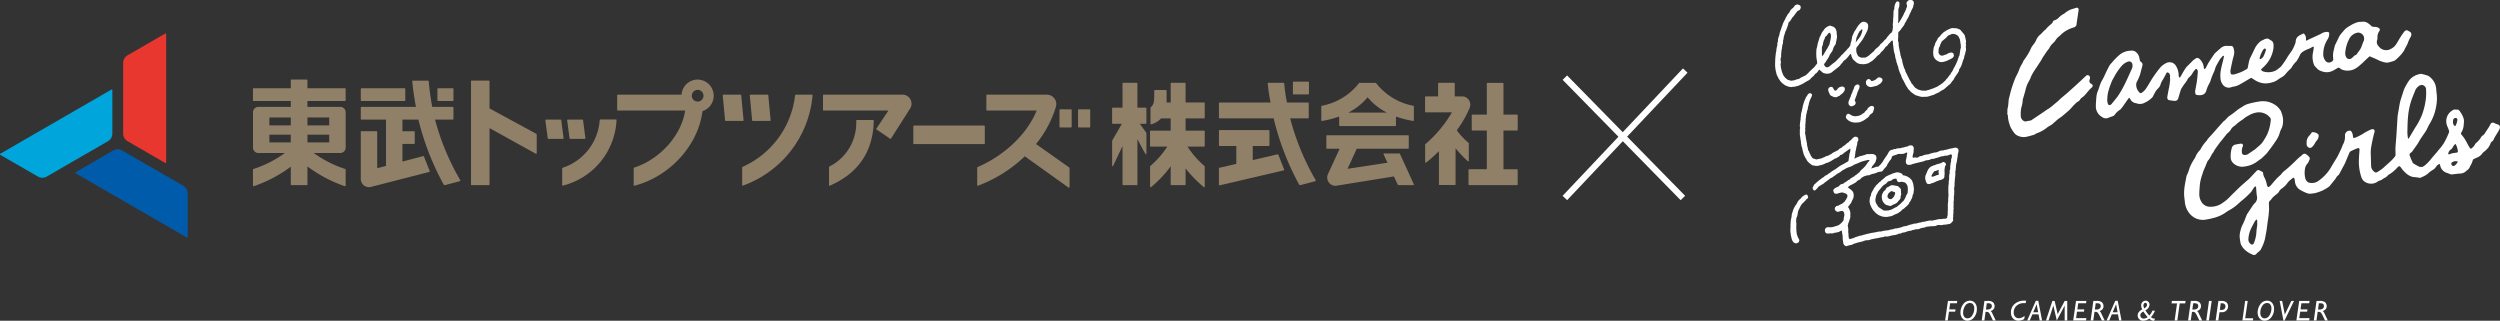 <svg id="footer_logo" xmlns="http://www.w3.org/2000/svg" xmlns:xlink="http://www.w3.org/1999/xlink" width="510.154" height="65.446" viewBox="0 0 510.154 65.446">
  <rect x="0" y="0" width="510.154" height="65.446" fill="#333333" stroke="none"/>
  <defs>
    <clipPath id="clip-path">
      <rect id="長方形_41" data-name="長方形 41" width="510.154" height="65.446" transform="translate(0 0)" fill="none"/>
    </clipPath>
  </defs>
  <g id="グループ_57" data-name="グループ 57" transform="translate(0 0)" clip-path="url(#clip-path)">
    <path id="パス_543" data-name="パス 543" d="M33.772,6.829a.116.116,0,0,0-.062.015l-7.689,4.443a1.817,1.817,0,0,0-.887,1.685V27.126a1.815,1.815,0,0,0,.887,1.683l7.689,4.444a.116.116,0,0,0,.062.015.131.131,0,0,0,.134-.133V6.962a.132.132,0,0,0-.134-.133" fill="#e7372f"/>
    <path id="パス_544" data-name="パス 544" d="M.018,31.553a.157.157,0,0,0,.044.048l7.692,4.437a1.827,1.827,0,0,0,1.9-.075l12.257-7.078a1.816,1.816,0,0,0,1.016-1.609l0-8.88a.163.163,0,0,0-.019-.064.133.133,0,0,0-.184-.048L.066,31.37a.134.134,0,0,0-.048.183" fill="#00a6db"/>
    <path id="パス_545" data-name="パス 545" d="M38.287,48.4a.125.125,0,0,0,.017-.063l0-8.88a1.818,1.818,0,0,0-1.014-1.611L25.028,30.769a1.815,1.815,0,0,0-1.9-.074l-7.694,4.437a.127.127,0,0,0-.043.046.134.134,0,0,0,.048.185L38.1,48.449a.136.136,0,0,0,.184-.049" fill="#005bab"/>
    <path id="パス_546" data-name="パス 546" d="M109.4,27.287l-9.506-5.158V16.591a.138.138,0,0,0-.138-.139H96.252a.138.138,0,0,0-.138.139V37.64a.137.137,0,0,0,.138.137h3.505a.137.137,0,0,0,.138-.137v-11.5l9.444,5.236a.124.124,0,0,0,.184-.106V27.5a.223.223,0,0,0-.122-.218" fill="#918068"/>
    <path id="長方形_40" data-name="長方形 40" d="M.139,0h14.31a.136.136,0,0,1,.136.136V3.647a.136.136,0,0,1-.136.136H.138A.138.138,0,0,1,0,3.645V.139A.139.139,0,0,1,.139,0Z" transform="translate(186.375 25.62)" fill="#918068"/>
    <path id="パス_547" data-name="パス 547" d="M115.009,28.2l-.479-3.66a.139.139,0,0,0-.139-.138h-2.966a.138.138,0,0,0-.138.138l.479,3.66a.14.14,0,0,0,.139.14h2.966a.14.14,0,0,0,.138-.14" fill="#918068"/>
    <path id="パス_548" data-name="パス 548" d="M116.355,28.339h2.966a.14.14,0,0,0,.139-.14l-.481-3.66a.137.137,0,0,0-.137-.138h-2.967a.138.138,0,0,0-.138.138l.481,3.66a.137.137,0,0,0,.137.14" fill="#918068"/>
    <path id="パス_549" data-name="パス 549" d="M125.68,24.377h-3.149a.15.15,0,0,0-.155.14,11.034,11.034,0,0,1-7.526,9.709.2.2,0,0,0-.128.182v3.357a.111.111,0,0,0,.13.112,14.481,14.481,0,0,0,10.958-13.36c0-.083-.034-.14-.13-.14" fill="#918068"/>
    <path id="パス_550" data-name="パス 550" d="M142.365,16.237a3.293,3.293,0,0,0-3.284,3.08h-13a.14.14,0,0,0-.138.139v2.963a.14.14,0,0,0,.138.14h13.736c-.779,5.069-5.077,9.894-10.376,11.635a.176.176,0,0,0-.128.185V37.8a.112.112,0,0,0,.128.1c7.282-1.872,13.051-8.29,13.909-15.224a3.3,3.3,0,0,0-.985-6.441m0,4.49a1.194,1.194,0,1,1,1.194-1.195,1.194,1.194,0,0,1-1.194,1.195" fill="#918068"/>
    <path id="パス_551" data-name="パス 551" d="M151.736,24.539l-.479-5.084a.139.139,0,0,0-.139-.139h-3.5a.14.14,0,0,0-.139.139l.48,5.084a.139.139,0,0,0,.139.138H151.6a.139.139,0,0,0,.137-.138" fill="#918068"/>
    <path id="パス_552" data-name="パス 552" d="M153.62,24.677h3.5a.138.138,0,0,0,.139-.137l-.48-5.085a.14.14,0,0,0-.139-.138h-3.5a.138.138,0,0,0-.138.138l.479,5.085a.139.139,0,0,0,.14.137" fill="#918068"/>
    <path id="パス_553" data-name="パス 553" d="M165.68,19.317h-3.272a.156.156,0,0,0-.162.138,18.247,18.247,0,0,1-10.67,14.573.19.19,0,0,0-.124.195v3.565c0,.087.064.106.124.09a21.545,21.545,0,0,0,14.24-18.423.12.12,0,0,0-.136-.138" fill="#918068"/>
    <path id="パス_554" data-name="パス 554" d="M178.169,24.493h-3.31a.14.14,0,0,0-.138.139A9.957,9.957,0,0,1,169.3,33.95a.213.213,0,0,0-.124.2v3.673a.091.091,0,0,0,.121.083c5.835-2.518,8.882-6.976,9.006-13.275a.133.133,0,0,0-.134-.139" fill="#918068"/>
    <path id="パス_555" data-name="パス 555" d="M184.108,19.317H168.081a.139.139,0,0,0-.139.139V22.42a.14.14,0,0,0,.139.139h13.213l-2.382,3.574-.074.1a.139.139,0,0,0,.035.191l2.763,1.882a.131.131,0,0,0,.189-.038s3.781-5.933,3.952-6.213a1.62,1.62,0,0,0,.227-.873,1.846,1.846,0,0,0-1.9-1.869" fill="#918068"/>
    <path id="パス_556" data-name="パス 556" d="M218.548,22.312h-2.211a.138.138,0,0,0-.137.139v3.42a.137.137,0,0,0,.137.136h2.211a.137.137,0,0,0,.137-.136v-3.42a.138.138,0,0,0-.137-.139" fill="#918068"/>
    <path id="パス_557" data-name="パス 557" d="M222.331,22.312h-2.207a.138.138,0,0,0-.137.139v3.42a.137.137,0,0,0,.137.136h2.207a.137.137,0,0,0,.139-.136v-3.42a.139.139,0,0,0-.139-.139" fill="#918068"/>
    <path id="パス_558" data-name="パス 558" d="M218.141,34.139l-6.728-4.746a22.375,22.375,0,0,0,4.038-7.535,2.726,2.726,0,0,0,.1-.609,1.94,1.94,0,0,0-1.985-1.932H201.418a.14.14,0,0,0-.139.138v2.964a.142.142,0,0,0,.139.14h10.119C209.624,27.338,205,31.7,199.53,34.078a.181.181,0,0,0-.12.171v3.557a.1.1,0,0,0,.127.1,27.95,27.95,0,0,0,9.582-6.012l8.93,6.385a.158.158,0,0,0,.067.016.142.142,0,0,0,.138-.138v-3.82a.241.241,0,0,0-.113-.2" fill="#918068"/>
    <path id="パス_559" data-name="パス 559" d="M70.393,20.608a.139.139,0,0,0,.138-.137V18.154a.14.14,0,0,0-.138-.139H62.737v-1.64a.139.139,0,0,0-.139-.139H59.476a.14.14,0,0,0-.138.139v1.64H51.761a.141.141,0,0,0-.139.139v2.317a.139.139,0,0,0,.139.137h7.577v1.2H52.727a1.107,1.107,0,0,0-1.1,1.109v7.2a1.106,1.106,0,0,0,1.1,1.107h5.411a23.306,23.306,0,0,1-6.41,3.261.129.129,0,0,0-.106.131V37.86a.13.13,0,0,0,.17.135,27.607,27.607,0,0,0,7.546-3.976v3.62a.14.14,0,0,0,.138.138H62.6a.138.138,0,0,0,.139-.138V33.964a27.659,27.659,0,0,0,7.623,4.031.13.13,0,0,0,.171-.135V34.615a.129.129,0,0,0-.1-.131,23.27,23.27,0,0,1-6.411-3.261h5.409a1.107,1.107,0,0,0,1.107-1.107v-7.2a1.109,1.109,0,0,0-1.107-1.109H62.737v-1.2ZM54.971,23.971h4.368v1.612H54.971Zm0,3.514h4.368v1.578H54.971Zm12.21,1.578H62.738V27.485h4.443Zm0-3.48H62.738V23.971h4.443Z" fill="#918068"/>
    <path id="パス_560" data-name="パス 560" d="M73.76,20.609h8.805a.138.138,0,0,0,.138-.138V18.155a.14.14,0,0,0-.138-.139H73.76a.14.14,0,0,0-.138.139v2.316a.138.138,0,0,0,.138.138" fill="#918068"/>
    <path id="パス_561" data-name="パス 561" d="M89.4,20.609h3a.138.138,0,0,0,.138-.138V18.155a.14.14,0,0,0-.138-.139h-3a.141.141,0,0,0-.139.139v2.316a.139.139,0,0,0,.139.138" fill="#918068"/>
    <path id="パス_562" data-name="パス 562" d="M87.694,34.916,86.507,31.93a.1.1,0,0,0-.14-.078l-3.025.8-1.219.321v-3.6H84.5a.138.138,0,0,0,.137-.139V26.924a.137.137,0,0,0-.137-.138H82.123V24.4h3.254a54.117,54.117,0,0,0,5.14,13.218.272.272,0,0,0,.309.151l3-.791a.16.16,0,0,0,.083-.232A49.822,49.822,0,0,1,88.771,24.4h3.622a.137.137,0,0,0,.138-.137V21.947a.137.137,0,0,0-.138-.137H88.206a46.98,46.98,0,0,1-.711-5.2.191.191,0,0,0-.191-.155H84.272a.129.129,0,0,0-.141.133c.161,1.784.425,3.524.745,5.225H73.761a.137.137,0,0,0-.138.137v2.317a.137.137,0,0,0,.138.137h5.013v9.451l-1.8.476,0-7.429a.137.137,0,0,0-.138-.136H73.761a.137.137,0,0,0-.138.136v9.62a1.677,1.677,0,0,0,1.675,1.67,3.062,3.062,0,0,0,.311-.029l12-3.082a.12.12,0,0,0,.087-.162" fill="#918068"/>
    <path id="パス_563" data-name="パス 563" d="M309.562,34.534H306.8v-7.9h2.764a.139.139,0,0,0,.138-.139V23.526a.138.138,0,0,0-.138-.138H306.8V17.045a.137.137,0,0,0-.134-.139h-3.121a.14.14,0,0,0-.141.139v6.343h-2.94a.137.137,0,0,0-.137.138v2.967a.138.138,0,0,0,.137.139h2.94v7.9h-3.6a.139.139,0,0,0-.138.137V37.64a.138.138,0,0,0,.138.138h9.76a.137.137,0,0,0,.137-.138V34.671a.138.138,0,0,0-.137-.137" fill="#918068"/>
    <path id="パス_564" data-name="パス 564" d="M299.725,32.784V29.311a.207.207,0,0,0-.1-.2,14.064,14.064,0,0,1-2.349-2.523,21.694,21.694,0,0,0,2.611-4.551c.007-.017.049-.142.053-.157a1.628,1.628,0,0,0,.089-.521,1.679,1.679,0,0,0-1.73-1.69h-1.441v-2.63a.139.139,0,0,0-.136-.138H293.6a.139.139,0,0,0-.138.138v2.63h-2.525a.137.137,0,0,0-.137.137v2.973a.137.137,0,0,0,.137.137h5.351a25.053,25.053,0,0,1-5.392,6.468.208.208,0,0,0-.079.168v3.507a.135.135,0,0,0,.223.1,32.7,32.7,0,0,0,2.59-2.308v6.768a.14.14,0,0,0,.138.139h3.122a.139.139,0,0,0,.138-.139V30.26a26.244,26.244,0,0,0,2.469,2.619.137.137,0,0,0,.229-.1" fill="#918068"/>
    <path id="パス_565" data-name="パス 565" d="M260.86,31.573a.137.137,0,0,0-.153-.086l-5.072,1.174V29.788h3.274a.137.137,0,0,0,.137-.137V26.683a.137.137,0,0,0-.137-.137H248.876a.137.137,0,0,0-.136.137v2.968a.138.138,0,0,0,.136.137h3.41v3.648l-3.416.79c-.1.022-.137.053-.134.159v3.31a.139.139,0,0,0,.168.118l13.05-3.051a.134.134,0,0,0,.094-.172Z" fill="#918068"/>
    <path id="パス_566" data-name="パス 566" d="M263.971,19.263h3a.137.137,0,0,0,.135-.139V16.808a.136.136,0,0,0-.135-.138h-3a.141.141,0,0,0-.139.138v2.316a.141.141,0,0,0,.139.139" fill="#918068"/>
    <path id="パス_567" data-name="パス 567" d="M268.472,36.747a50.133,50.133,0,0,1-5.2-12.6h3.656a.137.137,0,0,0,.137-.138V21.053a.137.137,0,0,0-.137-.137h-4.315a37.862,37.862,0,0,1-.556-3.861.193.193,0,0,0-.192-.156h-3.03a.128.128,0,0,0-.14.132,34.394,34.394,0,0,0,.581,3.885H248.882a.139.139,0,0,0-.14.137v2.956a.139.139,0,0,0,.14.138H259.9a54.98,54.98,0,0,0,5.178,13.472.273.273,0,0,0,.308.15l3-.791a.161.161,0,0,0,.085-.231" fill="#918068"/>
    <path id="パス_568" data-name="パス 568" d="M245.7,24.155a.138.138,0,0,0,.139-.137V21.047a.139.139,0,0,0-.139-.139h-3.768V17.029a.138.138,0,0,0-.138-.138h-2.763a.139.139,0,0,0-.135.138v3.879h-.849c0-.044.009-.084.013-.13V18.5a.135.135,0,0,0-.133-.128h-2.245a.138.138,0,0,0-.143.135c0,1.893.046,2.717-.686,3.365a.209.209,0,0,0-.079.154v3.216a.133.133,0,0,0,.179.123,4.267,4.267,0,0,0,1.99-1.213c.007,0,.01.006.016.006h1.937v2.509h-4.079a.14.14,0,0,0-.14.138v2.971a.14.14,0,0,0,.14.138H238.2a18.333,18.333,0,0,1-3.446,3.948.214.214,0,0,0-.065.173v4.1a.1.1,0,0,0,.164.066,22.418,22.418,0,0,0,4.043-4.278V37.64a.138.138,0,0,0,.135.138h2.763a.137.137,0,0,0,.138-.138V34.368a25.1,25.1,0,0,0,3.744,3.834.1.1,0,0,0,.163-.066v-4.1a.214.214,0,0,0-.065-.173,18.332,18.332,0,0,1-3.446-3.948H245.7a.139.139,0,0,0,.139-.138V26.8a.139.139,0,0,0-.139-.138h-3.768V24.155Z" fill="#918068"/>
    <path id="パス_569" data-name="パス 569" d="M232.607,25.267H233.8a.139.139,0,0,0,.14-.138V22.106a.138.138,0,0,0-.14-.138h-1.7V17.03a.139.139,0,0,0-.139-.139H229.2a.141.141,0,0,0-.136.139v4.938h-1.983a.139.139,0,0,0-.14.138v3.023a.139.139,0,0,0,.14.138h1.828c-.49.958-1.1,1.924-1.855,3.244a.833.833,0,0,0-.113.391v4.9a.105.105,0,0,0,.206.036c.183-.362,1.313-2.775,1.917-4.031V37.64a.14.14,0,0,0,.136.138h2.764a.138.138,0,0,0,.139-.138V28.383c.464.9.982,1.88,1.639,3.037.073.106.2.073.2-.041v-4a.64.64,0,0,0-.121-.423c-.543-.771-.915-1.237-1.213-1.687" fill="#918068"/>
    <path id="パス_570" data-name="パス 570" d="M285.707,31.468a.209.209,0,0,0-.208-.157h-3.031a.133.133,0,0,0-.132.19l.794,1.7-8.145,1.245,1.871-4.09h10.482a.14.14,0,0,0,.139-.138V27.741a.14.14,0,0,0-.139-.138H270.8a.14.14,0,0,0-.139.138v2.473a.14.14,0,0,0,.139.138h2.565c-.723,1.58-2.142,4.679-2.358,5.123A.1.1,0,0,0,271,35.5a1.685,1.685,0,0,0,1.525,2.414,1.657,1.657,0,0,0,.189-.019c.009,0,.011,0,.017,0l.108-.016.037-.007L284.44,36l.765,1.635a.208.208,0,0,0,.206.146h2.963a.137.137,0,0,0,.126-.193Z" fill="#918068"/>
    <path id="パス_571" data-name="パス 571" d="M288.407,21.582a12.534,12.534,0,0,1-7.534-4.543c-.029-.039-.079-.144-.178-.131h-3.256c-.1-.013-.148.092-.181.131a12.518,12.518,0,0,1-7.531,4.543.137.137,0,0,0-.1.135v2.838a.138.138,0,0,0,.155.125,19.993,19.993,0,0,0,3.495-.905v1.809a.139.139,0,0,0,.138.14h11.313a.137.137,0,0,0,.135-.14V23.775a19.986,19.986,0,0,0,3.494.905.139.139,0,0,0,.158-.125V21.717a.138.138,0,0,0-.1-.135m-13.282,1.393a12.262,12.262,0,0,0,3.941-3.126,12.289,12.289,0,0,0,3.945,3.126Z" fill="#918068"/>
    <line id="線_43" data-name="線 43" x1="24.562" y2="26.006" transform="translate(319.331 14.397)" fill="none" stroke="#fff" stroke-miterlimit="10" stroke-width="1.277"/>
    <line id="線_44" data-name="線 44" x2="24.081" y2="24.562" transform="translate(319.331 15.841)" fill="none" stroke="#fff" stroke-miterlimit="10" stroke-width="1.277"/>
    <path id="パス_572" data-name="パス 572" d="M399.2,30.151a1.451,1.451,0,0,0-.528.031l-.074.019a4.919,4.919,0,0,1-.5.112,2.467,2.467,0,0,0-.445.1,2.97,2.97,0,0,1-.667.159,1,1,0,0,0-.179.043l-.05.017a1.076,1.076,0,0,1-.395.067,1.051,1.051,0,0,0-.417.068l-.052.019c-.087.031-.174.063-.26.1l-.123.051a1.516,1.516,0,0,1-.716.183.22.22,0,0,0-.088.014l-.18.046q-.282.069-.564.143a.711.711,0,0,0-.18.071.811.811,0,0,1-.369.108,3.258,3.258,0,0,0-1.2.311.377.377,0,0,1-.211.039.533.533,0,0,0-.427.164.622.622,0,0,1-.2.117.414.414,0,0,1-.256.037,1.261,1.261,0,0,0-.533-.016.687.687,0,0,1-.235.008.163.163,0,0,1-.057-.048c0-.006-.006-.038-.007-.043a2.477,2.477,0,0,1,.124-.722,1.092,1.092,0,0,0,.08-.354c0-.189.017-.378.031-.565l.01-.141a.485.485,0,0,0-.063-.269l-.028-.052a1.075,1.075,0,0,0-.051-.1.366.366,0,0,0-.24-.175,1.13,1.13,0,0,0-.424-.015.8.8,0,0,0-.3.1c-.028.017-.055.035-.082.053s-.065.045-.1.064a.24.24,0,0,1-.041.022,1.6,1.6,0,0,0-.627.135,1.214,1.214,0,0,1-.244.052,2.557,2.557,0,0,0-.334.073,3.413,3.413,0,0,1-.393.081l-.079.014a.6.6,0,0,1-.137,0,.925.925,0,0,0-.423.074l-.049.022a.459.459,0,0,1-.169.05h0a.913.913,0,0,0-.528.126.485.485,0,0,1-.178.042l-.047,0a.624.624,0,0,0-.346.175,1.14,1.14,0,0,0-.291.381,4.478,4.478,0,0,1-.455.75l-.092.132a7.679,7.679,0,0,0-.585.923.948.948,0,0,1-.1.139l-.018.024c-.02.026-.042.053-.064.078a1.518,1.518,0,0,0-.111.143,1.269,1.269,0,0,1-.226.272c-.112.1-.22.205-.327.311l-.073.069a.149.149,0,0,1-.087.036.343.343,0,0,1-.084,0,.762.762,0,0,0-.372.06,5.077,5.077,0,0,1-.921.28.118.118,0,0,1-.033,0c.01-.014.021-.028.032-.041a.835.835,0,0,0,.207-.4c0-.017.028-.044.06-.079a3.917,3.917,0,0,0,.495-.625,1.125,1.125,0,0,0,.2-.485.444.444,0,0,1,.034-.1.826.826,0,0,0,.03-.078.486.486,0,0,0,.032-.135l0-.068a1.517,1.517,0,0,0,0-.278.594.594,0,0,0-.254-.446,1.128,1.128,0,0,0-.565-.193,2.616,2.616,0,0,0-.684.025.609.609,0,0,1-.23-.014.477.477,0,0,0-.276.027c-.044.018-.087.037-.131.057a1.812,1.812,0,0,1-.313.116c-.1.023-.191.05-.286.077s-.162.046-.244.067l-.155.039c-.089.022-.179.046-.269.066a.938.938,0,0,0-.239.1.89.89,0,0,1-.165.076,1.438,1.438,0,0,0-.526.258.212.212,0,0,1-.063.022.634.634,0,0,1-.076.014c-.008,0-.021-.019-.026-.006a3.363,3.363,0,0,0,.174-.828l0-.026c.009-.1.018-.2.032-.3l.014-.114a1.752,1.752,0,0,1,.053-.3,3.116,3.116,0,0,0,.08-.371c.016-.092.033-.185.056-.277.015-.062.028-.124.041-.186a1.873,1.873,0,0,1,.086-.332.824.824,0,0,0,.055-.372.593.593,0,0,1,.094-.355,1.06,1.06,0,0,0,.081-.166.816.816,0,0,0,.017-.5.34.34,0,0,0-.078-.139.629.629,0,0,0-.845-.057l-.057.048a2.49,2.49,0,0,0-.426.432.358.358,0,0,1-.117.118.817.817,0,0,0-.328.282.474.474,0,0,1-.162.152,2.678,2.678,0,0,0-.585.453,1.346,1.346,0,0,1-.327.241.95.95,0,0,0-.293.224.767.767,0,0,1-.311.222,1.129,1.129,0,0,0-.519.4.2.2,0,0,1-.117.082l-.034.011a.613.613,0,0,0-.2.085,1.7,1.7,0,0,1-.293.156c-.062.027-.122.056-.181.087l-.086.044a1.935,1.935,0,0,0-.493.324.538.538,0,0,1-.234.136.732.732,0,0,0-.278.15.439.439,0,0,1-.157.079l-.063.019c-.064.019-.128.039-.194.053a.8.8,0,0,0-.291.112,1.515,1.515,0,0,1-.309.145,1.834,1.834,0,0,0-.334.157.317.317,0,0,1-.074.03l-.108.037a1.059,1.059,0,0,1-.238.067,2.877,2.877,0,0,0-.556.119.683.683,0,0,1-.376,0,.8.8,0,0,1-.1-.035,1.086,1.086,0,0,0-.163-.049.779.779,0,0,1-.572-.407c-.022-.039-.048-.077-.073-.114a1.03,1.03,0,0,1-.092-.155c-.039-.092-.085-.181-.131-.269a2.286,2.286,0,0,1-.184-.417,1.148,1.148,0,0,0-.2-.371.237.237,0,0,1-.052-.139,1.135,1.135,0,0,0-.056-.315.828.828,0,0,1-.048-.27.1.1,0,0,0-.013-.055.94.94,0,0,1-.085-.479.7.7,0,0,0-.025-.171c-.006-.021-.011-.044-.015-.065-.026-.154-.057-.309-.087-.463-.054-.27-.109-.55-.141-.826a2.9,2.9,0,0,0-.109-.558.506.506,0,0,1-.019-.177c0-.041,0-.082,0-.124a.794.794,0,0,1,.011-.186,1.149,1.149,0,0,0,.006-.534.566.566,0,0,1,.009-.178,1.635,1.635,0,0,0,.013-.468.675.675,0,0,1,.013-.235,1.472,1.472,0,0,0,.032-.292c0-.094.009-.188.018-.281a3.4,3.4,0,0,0,.017-.381,2.046,2.046,0,0,1,.042-.413c.013-.074.026-.149.035-.223,0-.022,0-.045,0-.07a1.486,1.486,0,0,1,.079-.5,1.9,1.9,0,0,0,.05-.2l.039-.19a2.851,2.851,0,0,1,.151-.56.724.724,0,0,0,.057-.377.289.289,0,0,1,.036-.195,1,1,0,0,0,.112-.346,5.122,5.122,0,0,1,.5-1.469,3.093,3.093,0,0,0,.174-.418.366.366,0,0,0,.019-.153.329.329,0,0,0-.053-.154.485.485,0,0,0-.285-.188.37.37,0,0,0-.291.05.925.925,0,0,0-.327.365l-.02.038a.859.859,0,0,1-.2.282.359.359,0,0,0-.109.195c-.008.022-.014.045-.02.068a.488.488,0,0,1-.041.116,3.846,3.846,0,0,0-.353.889c-.064.211-.127.422-.185.633a1.159,1.159,0,0,0-.041.237.788.788,0,0,1-.03.188l-.011.033a1.212,1.212,0,0,0-.065.252,2.515,2.515,0,0,1-.091.41,4.58,4.58,0,0,0-.152.737,1.414,1.414,0,0,1-.052.5.338.338,0,0,0-.007.16.7.7,0,0,1-.046.372.1.1,0,0,0-.005.028,3.74,3.74,0,0,1-.045.384c-.016.107-.032.212-.04.319-.015.158-.017.315-.018.448a.781.781,0,0,0,.034.251.409.409,0,0,1,0,.3.543.543,0,0,0-.034.2c0,.107,0,.214,0,.32v.1a.072.072,0,0,0,0,.021v.088c0,.061,0,.121,0,.182a2.823,2.823,0,0,0,.06.679,4.3,4.3,0,0,1,.068.53,1.033,1.033,0,0,0,.045.224,1.067,1.067,0,0,1,.036.156c.01.085.013.171.017.255,0,.059,0,.118.009.176a.886.886,0,0,0,.021.123l.029.132a1.815,1.815,0,0,1,.031.179,1.245,1.245,0,0,0,.087.347,1.885,1.885,0,0,1,.126.5,1.592,1.592,0,0,0,.057.25l.024.083c.011.044.024.087.037.13.022.078.045.154.06.232a2.171,2.171,0,0,0,.22.59,2.888,2.888,0,0,1,.15.34.213.213,0,0,0,.057.086,1.185,1.185,0,0,1,.213.334l.051.1a1.973,1.973,0,0,0,.432.541c.107.1.223.187.338.278l.136.106a1.008,1.008,0,0,0,.5.213c.047,0,.094.014.141.022.062.012.124.023.186.029a1.934,1.934,0,0,0,.97-.091.346.346,0,0,1,.121-.032,1.294,1.294,0,0,0,.425-.113l.03-.012.131-.047a1.324,1.324,0,0,0,.344-.154.838.838,0,0,1,.312-.127,1.78,1.78,0,0,0,.542-.206c.046-.025.094-.048.141-.07a1.847,1.847,0,0,0,.257-.14c.079-.055.162-.1.245-.154s.179-.106.264-.165a1.155,1.155,0,0,1,.264-.143c.06-.021.119-.044.179-.067l.079-.03a.115.115,0,0,0,.033-.021.989.989,0,0,1,.248-.146c.055-.026.111-.052.163-.082a.746.746,0,0,0,.238-.213l.021-.031c.012-.018.025-.037.038-.054a.192.192,0,0,1,.111-.081.984.984,0,0,0,.44-.207l.106-.081a3.31,3.31,0,0,0,.286-.236,1.358,1.358,0,0,1,.226-.159c.057-.036.115-.071.169-.112.219-.162.443-.319.668-.474a.453.453,0,0,1,.09-.04l.024-.01a.435.435,0,0,1,.01.16c0,.027,0,.053,0,.08a1.446,1.446,0,0,1-.075.5,3.305,3.305,0,0,0-.148.663c-.045.318-.092.635-.142.975l-.005.032a.434.434,0,0,1-.021.1c-.026.062-.048.081-.056.085a.749.749,0,0,1-.115.063,1.249,1.249,0,0,0-.12.064c-.3.188-.645.382-1.042.589a5.929,5.929,0,0,0-.891.571,6.052,6.052,0,0,1-.621.425l-.089.054a4.53,4.53,0,0,0-.788.545.654.654,0,0,1-.16.092.83.83,0,0,0-.258.178.909.909,0,0,1-.28.2l-.089.042a1.117,1.117,0,0,0-.491.355.259.259,0,0,1-.061.039l-.041.023c-.053.033-.1.063-.158.093a14.4,14.4,0,0,0-1.052.806,3.3,3.3,0,0,1-.27.24.106.106,0,0,0-.027.029.583.583,0,0,1-.18.163l-.032.024a.71.71,0,0,0-.244.292c-.025.053-.053.107-.08.16s-.045.087-.066.131a.844.844,0,0,0-.067.171.424.424,0,0,0,.038.347.774.774,0,0,0,.066.09c.013.016.026.031.038.048a.248.248,0,0,0,.189.1.279.279,0,0,0,.224-.068c.143-.14.285-.284.425-.427a.5.5,0,0,0,.084-.119.486.486,0,0,1,.218-.22c.1-.054.19-.114.283-.173.126-.08.244-.155.371-.219a2.24,2.24,0,0,0,.456-.328c.071-.06.141-.12.215-.175l.122-.088c.05-.034.1-.068.146-.1l.126-.094c.134-.1.273-.2.4-.311a1.054,1.054,0,0,1,.378-.234.934.934,0,0,0,.321-.182,3.76,3.76,0,0,1,.477-.34,1.4,1.4,0,0,0,.282-.219.85.85,0,0,1,.24-.159,4.128,4.128,0,0,0,.938-.614.451.451,0,0,1,.145-.1,2.819,2.819,0,0,0,.456-.235,2.927,2.927,0,0,1,.721-.33,1.755,1.755,0,0,0,.207-.073l.109-.04a2.366,2.366,0,0,0,.568-.276,2.378,2.378,0,0,1,.566-.269,5.314,5.314,0,0,0,.566-.24c.076-.039.157-.071.237-.1l.161-.066a2.943,2.943,0,0,1,.294-.109c.052-.016.105-.03.158-.044.089-.025.178-.048.266-.077a3.091,3.091,0,0,1,.338-.084c.111-.024.226-.048.339-.083l.354-.017.027.007c.011.009.029.039.033.039l-.01.027a.331.331,0,0,1-.042.092c-.061.078-.125.154-.189.231-.042.048-.083.1-.124.147a2.133,2.133,0,0,0-.133.193,1.323,1.323,0,0,1-.147.205.957.957,0,0,0-.107.149.737.737,0,0,1-.083.118c-.123.134-.247.267-.373.4a4.82,4.82,0,0,1-.376.338l-.067.056a1.03,1.03,0,0,0-.171.172l-.05.07c-.047.066-.093.13-.141.194a.468.468,0,0,1-.088.094,3.321,3.321,0,0,0-.38.309l-.1.084a.9.9,0,0,1-.2.144.76.76,0,0,0-.329.284.2.2,0,0,1-.044.023.351.351,0,0,1-.049.016.362.362,0,0,0-.121.051,5.351,5.351,0,0,1-.458.282.727.727,0,0,0-.233.216.185.185,0,0,1-.11.083.718.718,0,0,0-.337.174l-.029.027a.9.9,0,0,1-.205.158,2.793,2.793,0,0,0-.611.416.322.322,0,0,1-.149.068l-.038.008a1.114,1.114,0,0,1-.115.023.844.844,0,0,0-.482.266.354.354,0,0,0-.036.041l-.018.023a.4.4,0,0,0-.031.041.471.471,0,0,1-.285.206,1.333,1.333,0,0,0-.384.159l-.086.057c-.079.051-.158.1-.235.158a.556.556,0,0,0-.2.264.313.313,0,0,0-.025.166,1.3,1.3,0,0,0,.174.441.342.342,0,0,0,.255.159,1.063,1.063,0,0,0,.482-.036l.093-.031.168-.058a2.58,2.58,0,0,1,.566-.116.5.5,0,0,1,.267.026,2.9,2.9,0,0,0,.3.108c.074.022.148.044.22.073a.609.609,0,0,1,.343.366.324.324,0,0,1,.019.2,1.318,1.318,0,0,1-.14.378c-.027.045-.052.092-.076.138s-.053.1-.083.146c-.11.167-.224.33-.339.493a.384.384,0,0,1-.13.1.678.678,0,0,0-.164.121.874.874,0,0,1-.37.23,1.644,1.644,0,0,0-.409.224.642.642,0,0,1-.24.093c-.066.014-.131.027-.2.046a.524.524,0,0,0-.249.163,1.112,1.112,0,0,0-.1.117.444.444,0,0,0-.067.405.7.7,0,0,0,.073.178.705.705,0,0,0,.456.326.333.333,0,0,0,.16,0c.143-.037.286-.078.426-.122a1.033,1.033,0,0,1,.445-.026.2.2,0,0,1,.063.018.378.378,0,0,1,.157.144,1.188,1.188,0,0,1,.125.878,3.242,3.242,0,0,0-.111.726.347.347,0,0,1-.055.153,2.4,2.4,0,0,1-.183.255,3.465,3.465,0,0,1-.326.341c-.056.052-.111.1-.147.145a2.616,2.616,0,0,1-.8.4c-.135.032-.267.071-.4.11l-.256.074a.977.977,0,0,1-.173.037l-.134.013a2.073,2.073,0,0,1-.55.007.952.952,0,0,0-.185-.009.614.614,0,0,0-.5.263.63.63,0,0,0-.122.43.817.817,0,0,0,.143.411.406.406,0,0,0,.307.184,1.731,1.731,0,0,0,.58-.025.637.637,0,0,1,.232,0,1.011,1.011,0,0,0,.652-.108.188.188,0,0,1,.1-.02,2.183,2.183,0,0,0,.576-.1l.1-.025a1.33,1.33,0,0,0,.434-.188.855.855,0,0,1,.291-.141.3.3,0,0,1,.056.149,4.8,4.8,0,0,0,.1.664,2.119,2.119,0,0,1,.057.622,1.822,1.822,0,0,0,.017.349c.037.272.077.545.121.816a1.012,1.012,0,0,0,.064.2l.1-.039-.09.065a.278.278,0,0,0,.1.14c.029.02.058.039.085.059a1.05,1.05,0,0,0,.262.151.317.317,0,0,0,.108.021.206.206,0,0,0,.068-.011c.048-.015.1-.034.143-.054a1.5,1.5,0,0,1,.159-.057c.157-.042.324-.08.527-.12A.814.814,0,0,0,378,49.9a1.638,1.638,0,0,1,.217-.112l.062-.028a2.058,2.058,0,0,1,.363-.119,1.95,1.95,0,0,0,.469-.167.275.275,0,0,1,.069-.01l.055,0a4.612,4.612,0,0,0,.554-.127c.12-.032.239-.066.36-.091a.21.21,0,0,0,.1-.043.6.6,0,0,1,.313-.1l.046-.007a.462.462,0,0,0,.145-.057l.035-.018a.213.213,0,0,1,.159,0,.242.242,0,0,0,.14.015c.071-.017.142-.028.215-.039a1.331,1.331,0,0,0,.446-.123.767.767,0,0,1,.175-.054l.061-.012c.066-.016.133-.027.2-.037a1.551,1.551,0,0,0,.405-.1.227.227,0,0,1,.068-.009,2.389,2.389,0,0,0,.392-.055l.231-.043a2.908,2.908,0,0,0,.429-.1.623.623,0,0,1,.186-.032,2.237,2.237,0,0,0,.727-.168.313.313,0,0,1,.242-.005.342.342,0,0,0,.238.013.791.791,0,0,1,.184-.035.878.878,0,0,0,.246-.054,1.433,1.433,0,0,1,.316-.079,1.6,1.6,0,0,0,.36-.092l.309-.04.068,0a.653.653,0,0,0,.169-.025l.166-.048a2.038,2.038,0,0,0,.526-.2.291.291,0,0,1,.2-.03.5.5,0,0,0,.336-.072.778.778,0,0,1,.5-.151.649.649,0,0,0,.216-.045l.033-.011.2-.07c.089-.031.176-.062.267-.089l.027-.009a1.905,1.905,0,0,1,.636-.127.553.553,0,0,0,.209-.057.989.989,0,0,1,.424-.128,1.128,1.128,0,0,0,.4-.121.184.184,0,0,1,.1-.019c.075.007.15.011.226.013a.918.918,0,0,0,.479-.094,1.776,1.776,0,0,1,.409-.14c.085-.022.169-.043.252-.071a.8.8,0,0,1,.193-.029c.037,0,.074,0,.129-.011a.608.608,0,0,0,.1-.019.371.371,0,0,0,.137-.058.539.539,0,0,1,.389-.107.662.662,0,0,0,.2-.023,8.234,8.234,0,0,1,.887-.079c.075,0,.149,0,.224,0a1.177,1.177,0,0,0,.523-.116,1.063,1.063,0,0,1,.676-.115.392.392,0,0,0,.082,0,.181.181,0,0,1,.033,0,1.389,1.389,0,0,0,.644-.057.589.589,0,0,1,.242-.023.568.568,0,0,0,.179,0c.286-.058.523-.1.748-.122a.633.633,0,0,0,.3-.13,1.949,1.949,0,0,0,.5-.558.267.267,0,0,0,.029-.18l-.012-.055a.7.7,0,0,1-.024-.328,1.5,1.5,0,0,0,.034-.466,2.175,2.175,0,0,1,.034-.469,1.367,1.367,0,0,0,.016-.427.606.606,0,0,1,.017-.355.383.383,0,0,0,.02-.224,2.4,2.4,0,0,1-.008-.576,2.742,2.742,0,0,0,0-.568.9.9,0,0,1,.019-.293,1.528,1.528,0,0,0,.04-.351c0-.083,0-.165,0-.248,0-.1,0-.2,0-.3a.876.876,0,0,1,.032-.289.5.5,0,0,0,.024-.139c0-.122.007-.245.013-.367a4.721,4.721,0,0,0-.006-.742,1.029,1.029,0,0,1,.033-.491.625.625,0,0,0,.031-.2c.008-.22.016-.44.019-.66a2.1,2.1,0,0,1,.026-.273,1.69,1.69,0,0,0,.02-.452.123.123,0,0,1,0-.058,1.358,1.358,0,0,0,.063-.4,1.8,1.8,0,0,1,.021-.219,2.733,2.733,0,0,0,.027-.412v-.041c0-.083,0-.166-.01-.249L399,35.109a.482.482,0,0,1,.028-.156,1.1,1.1,0,0,0,.032-.147c0-.034.006-.066.008-.1l.057-.581a1.466,1.466,0,0,0,.014-.209,1.979,1.979,0,0,1,.085-.563,4.145,4.145,0,0,0,.112-.493c.015-.1.029-.2.042-.3a5.764,5.764,0,0,1,.111-.661.847.847,0,0,0,.017-.25,1.019,1.019,0,0,1,.04-.292c.01-.04.023-.078.035-.116s.019-.06.028-.091a1.514,1.514,0,0,0,.047-.467.553.553,0,0,0-.2-.412.462.462,0,0,0-.253-.117m-1.351,4.917a.725.725,0,0,1-.021.33,2.857,2.857,0,0,0-.083.905,1,1,0,0,1-.014.3,2.923,2.923,0,0,0-.07.621,3.673,3.673,0,0,1-.055.635,1.126,1.126,0,0,0-.023.244c.007.2,0,.426-.009.7-.007.168,0,.337.005.5l.007.167a1.113,1.113,0,0,0,.024.179.344.344,0,0,1,.011.123,7.346,7.346,0,0,0-.073,1.111,2.806,2.806,0,0,1-.024.309l-.007.06a6.349,6.349,0,0,0-.038,1,8.549,8.549,0,0,1-.022.865l0,.065a2.619,2.619,0,0,0-.005.387,1.505,1.505,0,0,1-.042.407c-.006.031-.013.061-.021.091a.946.946,0,0,0-.037.255c0,.1-.044.159-.186.235a.53.53,0,0,1-.259.073,1.981,1.981,0,0,0-.576.055.8.8,0,0,1-.239.017,3.058,3.058,0,0,0-.953.13c-.118.033-.237.056-.363.079a3.933,3.933,0,0,0-.386.085.7.7,0,0,1-.33.014.984.984,0,0,0-.423.011l-.109.025a2.433,2.433,0,0,1-.257.05,1.53,1.53,0,0,0-.344.082,1.11,1.11,0,0,1-.391.069.856.856,0,0,0-.365.078.957.957,0,0,1-.237.059l-.09.014a2.367,2.367,0,0,0-.355.076,3.235,3.235,0,0,1-.884.162.751.751,0,0,0-.3.088.633.633,0,0,1-.271.066.768.768,0,0,0-.249.053c-.089.034-.18.062-.27.091a3.827,3.827,0,0,0-.407.147.674.674,0,0,1-.23.048,2.489,2.489,0,0,0-.774.195,1.744,1.744,0,0,1-.543.156.931.931,0,0,0-.205.049c-.026.009-.053.018-.08.025a1.38,1.38,0,0,1-.4.058.939.939,0,0,0-.366.074,1.305,1.305,0,0,1-.441.113c-.026,0-.052.008-.078.012l-.036.007a2.614,2.614,0,0,0-.376.092,1.692,1.692,0,0,1-.464.1,2.905,2.905,0,0,0-.454.053,3.2,3.2,0,0,1-.366.049.49.49,0,0,0-.2.052.843.843,0,0,1-.379.073h-.069c-.055,0-.105,0-.169,0a.993.993,0,0,0-.229.037,2.432,2.432,0,0,1-.356.087c-.109.018-.217.038-.325.058-.142.027-.284.053-.428.074a4.975,4.975,0,0,0-.713.15,1.628,1.628,0,0,1-.2.042c-.039.006-.078.013-.116.021l-.032.007c-.081.017-.163.034-.242.055l-.12.037a1.749,1.749,0,0,1-.239.063,2.209,2.209,0,0,0-.348.1,1.6,1.6,0,0,1-.481.117.97.97,0,0,0-.255.056l-.04.014c-.047.015-.093.033-.139.052a1.244,1.244,0,0,1-.165.058,3.145,3.145,0,0,0-.742.276,1,1,0,0,1-.232.078,3.536,3.536,0,0,0-.379.111.709.709,0,0,1-.283.026.188.188,0,0,1-.128-.116l-.019-.133c-.023-.153-.046-.305-.061-.459a2.387,2.387,0,0,1-.005-.254v-.119a.091.091,0,0,0-.006-.033,1.2,1.2,0,0,1-.041-.391c0-.045,0-.088,0-.127a3.092,3.092,0,0,0-.091-1,.365.365,0,0,1,.012-.208l.019-.054a1.134,1.134,0,0,0,.074-.289.431.431,0,0,1,.058-.163,1.554,1.554,0,0,0,.119-.332,2.36,2.36,0,0,1,.1-.3,2.2,2.2,0,0,0,.114-.389.578.578,0,0,0,.022-.194,3,3,0,0,1,0-.425c0-.074,0-.147,0-.221a1.309,1.309,0,0,0-.134-.633.386.386,0,0,1-.023-.078c-.006-.021-.01-.041-.016-.062a1.25,1.25,0,0,0-.232-.414.17.17,0,0,1-.027-.059.18.18,0,0,1,.019-.169,1.266,1.266,0,0,1,.085-.094,1.048,1.048,0,0,0,.136-.164,2.032,2.032,0,0,1,.279-.373.489.489,0,0,0,.109-.18,5.657,5.657,0,0,1,.324-.708l.038-.074a1.213,1.213,0,0,0,.1-.342,1.932,1.932,0,0,0-.012-.692.989.989,0,0,0-.3-.588l-.089-.082a2.394,2.394,0,0,0-.389-.316,1.893,1.893,0,0,1-.25-.194.884.884,0,0,0-.128-.1,1.832,1.832,0,0,1,.617-.462,5.514,5.514,0,0,0,.551-.289c.092-.053.183-.1.277-.155a1.048,1.048,0,0,0,.338-.258,1.286,1.286,0,0,1,.443-.329c.024-.013.05-.023.076-.034l.072-.031a.758.758,0,0,0,.25-.2l.04-.05a.641.641,0,0,1,.125-.129,3.211,3.211,0,0,1,.6-.34,1.624,1.624,0,0,1,.176-.055,1.4,1.4,0,0,0,.244-.081.576.576,0,0,1,.242-.032h.038a.994.994,0,0,0,.414-.093l.064-.029c.077-.035.154-.071.247-.108a.727.727,0,0,1,.167-.053,3.029,3.029,0,0,0,.515-.127c.1-.03.193-.06.292-.083a.605.605,0,0,0,.177-.09.464.464,0,0,1,.16-.073l.146-.03a2.6,2.6,0,0,1,.486-.071.433.433,0,0,0,.314-.155c.018-.021.038-.04.058-.06a.942.942,0,0,0,.136-.157,2.941,2.941,0,0,1,.447-.521,1.046,1.046,0,0,0,.275-.4,2.369,2.369,0,0,1,.274-.489l.039-.06c.008-.014.018-.026.027-.039a.46.46,0,0,0,.072-.119.953.953,0,0,1,.231-.316,1.206,1.206,0,0,0,.348-.683.171.171,0,0,1,.074-.11.813.813,0,0,1,.408-.2c.078-.029.159-.054.239-.08a2.921,2.921,0,0,0,.492-.191.425.425,0,0,1,.168-.036c.079,0,.159-.006.238,0h.141l.232-.006.152,0a1.178,1.178,0,0,0,.52-.137l.051-.027a.9.9,0,0,1,.087-.045.69.69,0,0,1,.322-.052c.012,0,.037.024.04.011a4.3,4.3,0,0,0-.112.632c-.008.064-.017.128-.026.191a5.226,5.226,0,0,1-.137.63,1.315,1.315,0,0,0,.008.65.5.5,0,0,0,.406.365,1.408,1.408,0,0,0,.285.014,1.61,1.61,0,0,0,.675-.176.285.285,0,0,1,.111-.039,1.239,1.239,0,0,0,.4-.093.965.965,0,0,1,.188-.053c.258-.049.517-.114.766-.177.225-.056.449-.113.676-.158a1.023,1.023,0,0,0,.359-.144l.027-.017a.362.362,0,0,1,.2-.056,2.153,2.153,0,0,0,.419-.052l.089-.018a1.311,1.311,0,0,0,.445-.155.51.51,0,0,1,.3-.074,1.113,1.113,0,0,0,.473-.077l.047-.017a1.655,1.655,0,0,1,.251-.076,5.125,5.125,0,0,0,.749-.228,2.527,2.527,0,0,1,.663-.159c.057,0,.114-.013.171-.021a.7.7,0,0,0,.16-.054.355.355,0,0,1,.132-.039l.1.007a1.213,1.213,0,0,0,.181.005,1.178,1.178,0,0,0,.294-.062c.079-.028.157-.063.234-.1.041-.018.083-.037.125-.054a.479.479,0,0,1,.265-.028c.123.019.168.071.168.191a3.634,3.634,0,0,1-.028.383l-.024.159a.851.851,0,0,0-.107.543.444.444,0,0,1-.03.217,2.109,2.109,0,0,0-.094.5c-.01.091-.019.183-.036.274a1.669,1.669,0,0,0-.026.408,1.683,1.683,0,0,1-.006.213c0,.034-.006.069-.007.1a.374.374,0,0,1-.045.165.591.591,0,0,0-.061.388m-22.4,2.885Z" fill="#fff"/>
    <path id="パス_573" data-name="パス 573" d="M368.76,39.767a.282.282,0,0,0-.317-.034l-.058.03c-.079.041-.157.083-.235.125a1.758,1.758,0,0,0-.614.525.868.868,0,0,1-.209.205,1.893,1.893,0,0,0-.515.621c-.034.06-.067.123-.1.184a2.311,2.311,0,0,1-.344.533.249.249,0,0,0-.052.077,2.5,2.5,0,0,1-.133.244,1.8,1.8,0,0,0-.194.4,1.8,1.8,0,0,1-.073.2,1.234,1.234,0,0,0-.115.4.31.31,0,0,1-.03.059,1.466,1.466,0,0,0-.155.628,1.939,1.939,0,0,1-.058.413c-.038.16-.067.323-.1.489l-.009.048a1.587,1.587,0,0,0-.036.3c0,.125-.012.25-.022.375a3.021,3.021,0,0,0-.007.666l-.022.32a3.864,3.864,0,0,0,.052,1.122.656.656,0,0,1,.013.117c0,.03,0,.061.008.089l.005.054a.805.805,0,0,0,.031.183,3.378,3.378,0,0,1,.089.363l.023.107a2.205,2.205,0,0,0,.257.638.831.831,0,0,0,.48.38.567.567,0,0,0,.178.027h.02a.686.686,0,0,0,.58-.353.453.453,0,0,0,.035-.411,1.36,1.36,0,0,0-.11-.212,3.579,3.579,0,0,1-.447-1.609c0-.106-.006-.211-.012-.315l-.011-.2a1.3,1.3,0,0,1-.005-.14c0-.118.007-.237.011-.355.005-.138.009-.275.012-.412a.881.881,0,0,0-.025-.248,1.012,1.012,0,0,1-.019-.4c0-.026.006-.051.009-.077a.84.84,0,0,0,.008-.28.2.2,0,0,1,.023-.141,2.431,2.431,0,0,0,.275-.927c.013-.1.035-.207.057-.31l.024-.112a.841.841,0,0,1,.123-.317,1.273,1.273,0,0,0,.112-.225l.016-.037a5.615,5.615,0,0,1,.514-.943.577.577,0,0,1,.093-.1c.024-.022.05-.041.076-.061a.879.879,0,0,0,.143-.126,2.819,2.819,0,0,1,.218-.219,1.816,1.816,0,0,0,.381-.446.253.253,0,0,1,.048-.034c.017-.011.034-.022.049-.034l.055-.039a1.339,1.339,0,0,0,.126-.1.26.26,0,0,0,.09-.25,2.7,2.7,0,0,0-.1-.325.3.3,0,0,0-.11-.128" fill="#fff"/>
    <path id="パス_574" data-name="パス 574" d="M376.93,23.312a.227.227,0,0,0-.074.066,1.578,1.578,0,0,0-.176.371.266.266,0,0,0-.008.083.537.537,0,0,0,.092.322,2.175,2.175,0,0,0,1.01.729.37.37,0,0,0,.075.021c.074.012.148.028.221.043a2.555,2.555,0,0,0,.509.072.9.9,0,0,0,.156-.013l.183-.01c.119-.006.22-.011.319-.022a1.4,1.4,0,0,0,.347-.067,4.708,4.708,0,0,0,.762-.35,4.644,4.644,0,0,0,.425-.3c.1-.072.193-.144.294-.212a1.181,1.181,0,0,0,.375-.38,1.249,1.249,0,0,1,.366-.409c.34-.225.374-.276.453-.531.013-.045.03-.1.052-.162a4.16,4.16,0,0,0,.124-.432.4.4,0,0,0-.022-.218.436.436,0,0,0-.447-.3.764.764,0,0,0-.414.138c-.108.077-.22.166-.351.278a.451.451,0,0,0-.143.243.256.256,0,0,1-.1.164,1.6,1.6,0,0,0-.483.5.419.419,0,0,1-.2.169,1.2,1.2,0,0,0-.4.263.334.334,0,0,1-.1.063c-.133.058-.267.111-.4.163a.962.962,0,0,1-.187.058c-.179.026-.358.047-.538.067a.5.5,0,0,1-.135,0l-.032-.005a3.089,3.089,0,0,1-.334-.062,1.119,1.119,0,0,1-.414-.169,1.931,1.931,0,0,0-.256-.159l-.083-.046a.442.442,0,0,0-.474.028" fill="#fff"/>
    <path id="パス_575" data-name="パス 575" d="M373.363,19.209a.807.807,0,0,0,.4.386c.117.055.235.111.356.159a1.189,1.189,0,0,0,.434.092.825.825,0,0,0,.452-.133.853.853,0,0,1,.266-.119.456.456,0,0,0,.237-.153,1.228,1.228,0,0,1,.345-.291.869.869,0,0,0,.273-.254c.073-.1.143-.2.214-.306l.038-.057a.514.514,0,0,0,.078-.261.94.94,0,0,0,0-.129l0-.051a.093.093,0,0,0,0-.029l-.013-.04a.922.922,0,0,0-.046-.124.291.291,0,0,0-.113-.129.726.726,0,0,0-.612-.082c-.072.024-.144.052-.216.08l-.044.016a.833.833,0,0,0-.393.3l-.022.031c-.043.063-.086.125-.134.183a.561.561,0,0,1-.264.181.252.252,0,0,1-.273-.079c-.041-.056-.079-.116-.117-.175-.027-.042-.051-.087-.076-.132a1.522,1.522,0,0,0-.16-.252.308.308,0,0,0-.292-.113,1.215,1.215,0,0,0-.29.071.506.506,0,0,0-.3.354.769.769,0,0,0,.022.441c.079.218.178.431.263.613" fill="#fff"/>
    <path id="パス_576" data-name="パス 576" d="M378.69,19.877a2.476,2.476,0,0,1,.141-.364.534.534,0,0,0,.044-.127,6.257,6.257,0,0,1,.423-1.121l.058-.13a1.319,1.319,0,0,0,.108-.519.364.364,0,0,0-.2-.326.246.246,0,0,0-.05-.028.354.354,0,0,0-.3,0c-.076.038-.151.08-.243.132a.531.531,0,0,0-.256.3c-.025.076-.05.152-.077.228-.033.1-.066.192-.1.29a.716.716,0,0,1-.073.147.728.728,0,0,0-.11.264,1.024,1.024,0,0,1-.088.258c-.019.043-.038.087-.055.13a1.338,1.338,0,0,1-.075.158l-.015.027a1.323,1.323,0,0,0-.13.394.362.362,0,0,1-.034.117,3.535,3.535,0,0,0-.231.508c-.045.116-.091.233-.146.346a.916.916,0,0,0-.079.358v.117a.634.634,0,0,0,.294.548l.052.031a.519.519,0,0,0,.27.08.47.47,0,0,0,.192-.043l.108-.048c.082-.035.164-.071.244-.112a.527.527,0,0,0,.161-.126.707.707,0,0,0,.143-.285.326.326,0,0,0,0-.164l-.009-.031a.7.7,0,0,0-.083-.2.419.419,0,0,1-.019-.461,2.963,2.963,0,0,0,.131-.345m.491-2.512Z" fill="#fff"/>
    <path id="パス_577" data-name="パス 577" d="M381.041,17.482a.752.752,0,0,0,.318.2c.032.011.064.02.1.029l.063.019a.8.8,0,0,0,.24.036,1.06,1.06,0,0,0,.19-.018c.124-.025.245-.055.367-.086.14-.035.285-.073.428-.1a1.182,1.182,0,0,0,.34-.116,3.056,3.056,0,0,0,.279-.17,2.83,2.83,0,0,1,.279-.168.325.325,0,0,0,.108-.105.6.6,0,0,0,.037-.047.363.363,0,0,1,.054-.06,1.025,1.025,0,0,0,.274-.389l0-.008a.446.446,0,0,0-.136-.523.977.977,0,0,0-.386-.176.588.588,0,0,0-.264.006.553.553,0,0,0-.286.168,1.636,1.636,0,0,1-.822.5l-.087.029c-.023.009-.045.017-.068.024a.4.4,0,0,1-.085.012.169.169,0,0,1-.155-.056c-.017-.021-.033-.042-.049-.065a1.23,1.23,0,0,0-.091-.112.694.694,0,0,0-.153-.116.461.461,0,0,0-.6.149c-.023.037-.046.076-.073.112a.531.531,0,0,0-.1.318,2.271,2.271,0,0,0,.02.285.51.51,0,0,0,.107.251,2.267,2.267,0,0,0,.148.174" fill="#fff"/>
    <path id="パス_578" data-name="パス 578" d="M390.5,38.081c-.027-.178-.054-.356-.085-.533a1.334,1.334,0,0,0-.064-.228c-.014-.04-.031-.08-.048-.119s-.025-.057-.036-.086l-.037-.1a1,1,0,0,0-.292-.444,1.832,1.832,0,0,0-.347-.307,2.623,2.623,0,0,0-1.277-.5c-.026-.012-.043-.025-.045-.034a.443.443,0,0,0-.306-.356c-.03-.012-.06-.027-.089-.041a1.089,1.089,0,0,0-.4-.123l-.114-.015a1.474,1.474,0,0,0-.343-.022.807.807,0,0,0-.238.065.881.881,0,0,1-.14.046,1.136,1.136,0,0,0-.173.048l-.13.04a1.376,1.376,0,0,0-.456.2.165.165,0,0,1-.061.026,2.46,2.46,0,0,0-.49.2c-.077.037-.153.074-.231.107a1.354,1.354,0,0,0-.444.291,4.754,4.754,0,0,1-.657.551.692.692,0,0,0-.179.184.443.443,0,0,1-.149.159,1.059,1.059,0,0,0-.451.4.139.139,0,0,1-.043.044,1.531,1.531,0,0,0-.509.561.286.286,0,0,1-.05.058,1.191,1.191,0,0,0-.239.344c-.055.112-.118.22-.182.327-.094.158-.183.321-.269.484a.9.9,0,0,0-.116.416.5.5,0,0,1-.059.217c-.039.083-.078.165-.116.249a.806.806,0,0,0-.076.3c-.005.087-.015.174-.025.26l-.018.163a.531.531,0,0,0-.007.14l.01.1a2.229,2.229,0,0,0,.1.522,4.641,4.641,0,0,0,.573,1.151l.017.023a.6.6,0,0,0,.1.125,2.288,2.288,0,0,1,.23.24c.045.052.089.1.137.152a2.206,2.206,0,0,0,.3.269,3.027,3.027,0,0,0,1.008.506l.072.021a1.879,1.879,0,0,0,.662.094,1.1,1.1,0,0,0,.18.014,2.051,2.051,0,0,0,.435-.057c.082-.018.166-.03.249-.042a2.747,2.747,0,0,0,.424-.088,1.105,1.105,0,0,0,.206-.08,4.6,4.6,0,0,1,.773-.359,1.576,1.576,0,0,0,.254-.112l.06-.031a.615.615,0,0,0,.166-.109,1.255,1.255,0,0,1,.264-.188l.026-.016a.967.967,0,0,0,.35-.339.321.321,0,0,1,.152-.135,1.06,1.06,0,0,0,.442-.312.708.708,0,0,1,.13-.115c.036-.027.072-.055.1-.085l.108-.094a1.265,1.265,0,0,0,.33-.359s.019-.015.028-.023l.029-.021a.515.515,0,0,0,.193-.35.178.178,0,0,1,.062-.12.725.725,0,0,0,.226-.306,1.82,1.82,0,0,1,.164-.323,1.366,1.366,0,0,0,.157-.383c.016-.064.028-.129.04-.2.008-.043.016-.087.03-.151a.424.424,0,0,1,.03-.1,1.255,1.255,0,0,0,.175-.626.926.926,0,0,1,.021-.143,2.005,2.005,0,0,0,.009-.692Zm-2.879-.923c.076-.008.152-.02.228-.035a.982.982,0,0,1,.488.016c.066.02.133.038.2.054l.17.046a.189.189,0,0,1,.091.049c.049.056.1.11.151.164a1.4,1.4,0,0,1,.329.625.366.366,0,0,1,.017.084l.022.476-.011.206c-.007.123-.011.209-.013.3a.819.819,0,0,1-.161.5,1.827,1.827,0,0,0-.252.521,3.362,3.362,0,0,1-.371.7l-.063.1a.573.573,0,0,1-.127.132,2.89,2.89,0,0,0-.369.353,2.6,2.6,0,0,1-.372.333c-.081.063-.162.126-.238.195s-.177.147-.269.217l-.023.018-.021.017a.3.3,0,0,1-.073.048,1.236,1.236,0,0,0-.354.156c-.038.022-.077.045-.116.065-.1.051-.2.1-.3.156l-.089.048a2.729,2.729,0,0,1-.624.211l-.077.02a.947.947,0,0,1-.206.02c-.054,0-.109,0-.161.011a2.607,2.607,0,0,1-.459,0l-.069-.005a.445.445,0,0,1-.248-.087c-.159-.118-.326-.225-.488-.33-.067-.042-.134-.086-.2-.13a1.155,1.155,0,0,1-.463-.515.568.568,0,0,0-.1-.169,1.569,1.569,0,0,1-.294-.7.538.538,0,0,1-.012-.135,2.345,2.345,0,0,1,.071-.572c.032-.126.064-.252.087-.38a.767.767,0,0,1,.133-.307,1.337,1.337,0,0,0,.14-.263,1.839,1.839,0,0,1,.355-.565c.1-.117.2-.24.3-.363.051-.065.1-.129.154-.193.068-.084.139-.165.211-.244a1.529,1.529,0,0,1,.436-.353,1.653,1.653,0,0,0,.456-.366l.037-.044a.571.571,0,0,1,.063-.067.843.843,0,0,1,.512-.257.616.616,0,0,0,.413-.176,1.172,1.172,0,0,1,.15-.109l.06-.039a.552.552,0,0,1,.1-.053.644.644,0,0,1,.111-.039,1.969,1.969,0,0,1,.387-.044l.075,0a.1.1,0,0,1,.089.075c0,.018,0,.034.006.051s0,.037.007.073a.522.522,0,0,0,.025.114.885.885,0,0,0,.083.166.476.476,0,0,0,.47.234" fill="#fff"/>
    <path id="パス_579" data-name="パス 579" d="M396.812,33.131a.437.437,0,0,0-.535.042.405.405,0,0,1-.265.133.484.484,0,0,0-.2.059.5.5,0,0,1-.083.034c-.075.02-.151.037-.227.053s-.169.039-.252.062a1.246,1.246,0,0,0-.221.09.882.882,0,0,1-.226.085,1.279,1.279,0,0,0-.324.113c-.05.023-.1.046-.152.065a1.6,1.6,0,0,0-.867.745,2.685,2.685,0,0,0-.177.358l-.027.067c-.07.176-.142.358-.226.53a1.69,1.69,0,0,0-.166.874.8.8,0,0,0,.023.162c.057.194.116.388.178.58a.632.632,0,0,0,.183.269.351.351,0,0,0,.208.1c.027,0,.055,0,.082.006h.031c.025,0,.051,0,.078,0a.681.681,0,0,0,.352-.085.913.913,0,0,1,.18-.073l.056-.018a3.383,3.383,0,0,0,.83-.337.592.592,0,0,1,.123-.05l.059-.018a.64.64,0,0,1,.085-.026,1.021,1.021,0,0,0,.187-.071,1.449,1.449,0,0,1,.434-.144,1.5,1.5,0,0,0,.537-.228.544.544,0,0,0,.281-.435c0-.045.006-.09.009-.135,0-.064.006-.127.013-.191l.01-.09a1.505,1.505,0,0,0,0-.527c.006-.094,0-.186,0-.28a1.463,1.463,0,0,1,.044-.493.584.584,0,0,0,.022-.186c0-.019,0-.039,0-.058a.379.379,0,0,1,.087-.239,1.053,1.053,0,0,0,.1-.152.387.387,0,0,0-.062-.437,1.141,1.141,0,0,0-.186-.153m-2.546,2.924a.106.106,0,0,1-.109-.1.507.507,0,0,1,.026-.175,1.469,1.469,0,0,1,.136-.272c.108-.166.224-.327.341-.487a.2.2,0,0,1,.11-.084,5.06,5.06,0,0,0,.507-.154c.11-.037.22-.074.328-.106.007,0,.019.008.021,0v.052l-.023.215h0l0,.032a.539.539,0,0,1-.007.069.744.744,0,0,0,.035.373.543.543,0,0,1,.025.135.067.067,0,0,1-.029.053.346.346,0,0,1-.177.1,1.434,1.434,0,0,0-.5.159,2.275,2.275,0,0,1-.622.183l-.023,0v.1Z" fill="#fff"/>
    <path id="パス_580" data-name="パス 580" d="M386.312,37.8a.983.983,0,0,0-.744.2.7.7,0,0,1-.2.116c-.086.036-.172.074-.257.116a.351.351,0,0,0-.122.1c-.037.051-.072.1-.1.159l-.048.073a1.435,1.435,0,0,1-.4.451.443.443,0,0,0-.135.168c-.024.046-.044.094-.064.142a1.015,1.015,0,0,1-.1.189.785.785,0,0,0-.107.294A1.5,1.5,0,0,0,384,40.1c0,.035,0,.071,0,.106a2.011,2.011,0,0,0,.24.942l.02.045a.3.3,0,0,0,.048.07l.069.085c.06.073.119.146.185.212a1.006,1.006,0,0,0,.4.273c.223.07.447.13.637.179a.54.54,0,0,0,.13.017.462.462,0,0,0,.272-.085,1.869,1.869,0,0,1,.5-.259,1.567,1.567,0,0,0,.207-.088l.1-.046a1.046,1.046,0,0,0,.342-.245,3.492,3.492,0,0,0,.229-.265,2.347,2.347,0,0,1,.271-.3.132.132,0,0,0,.021-.026l.039-.068c.033-.056.066-.113.1-.171a.37.37,0,0,0,.028-.293.236.236,0,0,1,.014-.183c.013-.026.024-.052.036-.078l.012-.029a.607.607,0,0,0,.033-.448.43.43,0,0,1-.014-.128,1.436,1.436,0,0,1,.008-.146l0-.063a.083.083,0,0,0-.018-.057V39c0-.079,0-.158,0-.237a.528.528,0,0,0-.172-.363,3.258,3.258,0,0,1-.234-.236l-.027-.029a.658.658,0,0,0-.339-.187c-.123-.027-.248-.047-.373-.066-.142-.022-.289-.044-.451-.082m.411,1.646,0,.03a.546.546,0,0,1-.021.116c-.019.052-.04.1-.061.156a2.622,2.622,0,0,0-.1.256.2.2,0,0,1-.029.06l-.06.074a2.3,2.3,0,0,1-.4.425.377.377,0,0,1-.24.075.883.883,0,0,1-.284-.058.385.385,0,0,1-.143-.09,1.237,1.237,0,0,1-.133-.148.464.464,0,0,1-.084-.379,1.7,1.7,0,0,1,.056-.184c.014-.04.028-.079.04-.12a.5.5,0,0,1,.114-.192,1.953,1.953,0,0,1,.607-.474.1.1,0,0,1,.044-.011.052.052,0,0,1,.017,0,2.206,2.206,0,0,0,.582.232c.023.005.064.014.082.11a.537.537,0,0,1,.009.072Z" fill="#fff"/>
    <path id="パス_581" data-name="パス 581" d="M401.156,9.035a.4.4,0,0,1-.008-.214,1.257,1.257,0,0,0-.028-.764.542.542,0,0,1-.021-.109c-.005-.03-.009-.061-.016-.092-.036-.162-.071-.323-.113-.484a1.066,1.066,0,0,0-.219-.432l-.127-.147c-.147-.171-.295-.342-.434-.52a1.014,1.014,0,0,0-.489-.346c-.056-.019-.112-.04-.17-.061s-.126-.047-.191-.068a.568.568,0,0,0-.2-.036,2.837,2.837,0,0,1-.366-.015c-.077-.006-.152-.012-.228-.015a1.167,1.167,0,0,0-.64.138,1.1,1.1,0,0,1-.148.067l-.092.039-.092.041a2.045,2.045,0,0,0-.6.355.2.2,0,0,1-.063.033,1.355,1.355,0,0,0-.386.272,5.087,5.087,0,0,0-.681.74.489.489,0,0,1-.124.125.884.884,0,0,0-.371.479l-.013.036a.387.387,0,0,1-.063.127,1.134,1.134,0,0,0-.14.233,1.013,1.013,0,0,1-.085.155,1.208,1.208,0,0,0-.2.5.98.98,0,0,1-.1.277,1.661,1.661,0,0,0-.2.787.25.25,0,0,1-.014.086l-.013.046a1.64,1.64,0,0,0-.029.468c0,.057.005.114.007.172s0,.143.009.213a1.668,1.668,0,0,0,.052.289,1.46,1.46,0,0,0,.587.858c.042.029.081.061.121.094a.907.907,0,0,0,.267.153c.068.027.133.054.2.083a1.038,1.038,0,0,0,.357.074,1.515,1.515,0,0,0,.413-.034,4.116,4.116,0,0,0,.961-.313c.126-.065.278-.142.436-.209a3.116,3.116,0,0,0,.395-.214l.1-.058a.687.687,0,0,0,.147-.127.565.565,0,0,0,.146-.557,1.92,1.92,0,0,0-.073-.222.292.292,0,0,0-.122-.129.923.923,0,0,0-.42-.094.3.3,0,0,0-.1.016c-.062.026-.125.047-.189.069a1.661,1.661,0,0,0-.582.3.148.148,0,0,1-.088.03.756.756,0,0,0-.306.081,1.71,1.71,0,0,1-.388.132.765.765,0,0,1-.426-.045.237.237,0,0,1-.057-.038,1.379,1.379,0,0,1-.3-.341.4.4,0,0,1-.043-.116,1.255,1.255,0,0,1-.017-.351,4.451,4.451,0,0,0,.038-.446.581.581,0,0,1,.083-.309,1.1,1.1,0,0,0,.172-.383,1.842,1.842,0,0,1,.132-.35l.018-.038c.082-.181.172-.359.263-.536a.072.072,0,0,1,.023-.023.946.946,0,0,0,.275-.2,1.29,1.29,0,0,1,.132-.113,3.62,3.62,0,0,0,.618-.575c.07-.081.145-.158.22-.233a.176.176,0,0,1,.034-.025,1.681,1.681,0,0,0,.54-.216.577.577,0,0,1,.222-.065,1.341,1.341,0,0,1,.838.141l.045.025a.938.938,0,0,1,.437.391l.046.061a.7.7,0,0,1,.076.163,1.294,1.294,0,0,0,.08.177.779.779,0,0,1,.1.321l.018.127c.03.227.063.462.11.713a.96.96,0,0,1,.022.371.524.524,0,0,0,.01.206.208.208,0,0,1,0,.145,1.436,1.436,0,0,0-.121.456c-.014.139-.036.278-.057.415l-.027.179c-.008.044-.016.087-.025.131a1.214,1.214,0,0,0-.037.324c0,.023-.018.052-.037.08l-.02.026a.5.5,0,0,0-.105.206,2.226,2.226,0,0,1-.12.356,2.268,2.268,0,0,0-.136.425.4.4,0,0,1-.035.09l-.019.038c-.073.167-.147.333-.224.5s-.155.326-.233.489l-.089.188a1.176,1.176,0,0,0-.234.412l-.035.086a2.508,2.508,0,0,1-.3.507,1.671,1.671,0,0,0-.237.384.608.608,0,0,1-.191.262.724.724,0,0,0-.155.19l-.032.051a2.262,2.262,0,0,1-.36.448,1.055,1.055,0,0,0-.2.232,1.385,1.385,0,0,1-.345.369,1.339,1.339,0,0,0-.254.249.45.45,0,0,1-.138.113,1.6,1.6,0,0,0-.285.2.718.718,0,0,1-.155.108,1.935,1.935,0,0,0-.321.2l-.065.046a1.49,1.49,0,0,1-.264.153c-.2.086-.4.176-.6.267a3.354,3.354,0,0,1-.417.149l-.2.065a.235.235,0,0,0-.057.019,2.571,2.571,0,0,1-.612.2c-.085.021-.171.042-.255.066a1.038,1.038,0,0,1-.491.041.944.944,0,0,0-.254-.007l-.047,0a.863.863,0,0,1-.384-.059l-.033-.013a.769.769,0,0,0-.2-.063,1.38,1.38,0,0,1-.559-.235c-.042-.027-.084-.053-.127-.078s-.1-.061-.15-.1a.794.794,0,0,1-.146-.128,1.286,1.286,0,0,1-.1-.115l-.074-.094c-.055-.063-.1-.129-.154-.2a2.387,2.387,0,0,0-.311-.362.444.444,0,0,1-.067-.107q-.035-.066-.066-.132c-.027-.055-.052-.11-.083-.164-.043-.082-.09-.162-.136-.243-.088-.153-.179-.311-.252-.473-.051-.114-.111-.225-.168-.336a4.94,4.94,0,0,1-.214-.446,1.868,1.868,0,0,0-.151-.283c-.031-.052-.064-.1-.092-.158a.517.517,0,0,1-.058-.168.979.979,0,0,0-.1-.35l-.032-.063a2.182,2.182,0,0,1-.168-.368c-.1-.3-.18-.6-.262-.9l-.026-.1a1.271,1.271,0,0,1-.056-.3.962.962,0,0,0-.082-.358l-.029-.061a.93.93,0,0,1-.053-.126c-.033-.111-.061-.222-.09-.333l-.036-.141a.22.22,0,0,0-.012-.027.736.736,0,0,1-.076-.334,1.423,1.423,0,0,0-.014-.16c-.007-.039-.016-.079-.026-.118a9.577,9.577,0,0,1-.211-1.026,2.947,2.947,0,0,1-.1-.809V8.947a1.249,1.249,0,0,0-.064-.41,1.265,1.265,0,0,1-.068-.292.833.833,0,0,1,.007-.15,1.262,1.262,0,0,0,.006-.173,1.345,1.345,0,0,1,.016-.25,2.065,2.065,0,0,0,.019-.237l-.005-.547c0-.035,0-.069,0-.1a.514.514,0,0,1,.172-.362,1.729,1.729,0,0,0,.318-.339,6.818,6.818,0,0,1,.444-.613c.07-.086.134-.179.2-.271l.034-.048a.881.881,0,0,0,.137-.28.631.631,0,0,1,.1-.212,2.652,2.652,0,0,0,.336-.6A.247.247,0,0,1,389.13,4a3.782,3.782,0,0,0,.43-.794l.021-.049c.074-.166.152-.331.229-.5.064-.133.126-.265.186-.4l.044-.1a3.841,3.841,0,0,1,.214-.431,1.126,1.126,0,0,0,.167-.45,1.943,1.943,0,0,1,.074-.306l.014-.047a.906.906,0,0,0-.005-.55.464.464,0,0,0-.159-.229A.664.664,0,0,0,389.926,0h0a2.174,2.174,0,0,0-.289.019.546.546,0,0,0-.31.154,1.39,1.39,0,0,0-.186.216.49.49,0,0,0-.082.4c.024.1.053.194.079.292l.031.109a1.94,1.94,0,0,1-.187.566.1.1,0,0,0-.013.048.544.544,0,0,1-.069.2.92.92,0,0,0-.076.181,1.043,1.043,0,0,1-.134.275c-.029.047-.057.093-.082.141l-.014.027a1.237,1.237,0,0,0-.125.3.5.5,0,0,1-.055.124c-.035.063-.07.128-.107.191-.053.1-.108.192-.159.29a9.417,9.417,0,0,1-.716,1.15.56.56,0,0,1-.053.064.439.439,0,0,1-.042-.247,4.9,4.9,0,0,0,.028-.969V3.505c0-.073,0-.145.006-.217a4.72,4.72,0,0,0,0-.505,1.717,1.717,0,0,1,.009-.266,1.459,1.459,0,0,0-.013-.441l.008-.063a.893.893,0,0,1,.027-.173,1.376,1.376,0,0,1,.053-.157c.019-.05.037-.1.059-.175a1.507,1.507,0,0,0,.069-.319c.016-.2.016-.393.014-.608a.23.23,0,0,0-.1-.176,2.017,2.017,0,0,0-.2-.115.2.2,0,0,0-.212.016.694.694,0,0,0-.216.237,2.172,2.172,0,0,0-.249.642c-.019.09-.031.18-.044.272l-.016.115a.123.123,0,0,0,0,.047.5.5,0,0,1-.057.336l-.029.068a1.331,1.331,0,0,0-.087.466l0,.1c0,.185-.005.371-.014.555l0,.081a3.93,3.93,0,0,1-.057.611.554.554,0,0,0-.007.2,1.463,1.463,0,0,1-.01.395l-.009.068c-.017.164-.03.329-.042.495a.855.855,0,0,0,.018.311.613.613,0,0,1,0,.276c-.017.092-.025.183-.034.276l-.013.113c0,.034-.005.068-.008.1a.824.824,0,0,1-.03.2.8.8,0,0,1-.07.15,1.23,1.23,0,0,0-.069.135.341.341,0,0,1-.128.159,1.351,1.351,0,0,0-.426.407.685.685,0,0,1-.075.088.77.77,0,0,0-.061.067l-.034.041a3.631,3.631,0,0,0-.435.594.3.3,0,0,1-.117.107.9.9,0,0,0-.236.2l-.074.092c-.056.069-.112.136-.168.2l-.028.032a.438.438,0,0,1-.1.1,1.179,1.179,0,0,0-.245.219.984.984,0,0,1-.2.181.285.285,0,0,0-.107.136.578.578,0,0,1-.1.154,3.627,3.627,0,0,1-.421.385l-.1.08a2.8,2.8,0,0,0-.585.622.554.554,0,0,1-.162.157.77.77,0,0,0-.193.164,1.024,1.024,0,0,1-.186.164,1.485,1.485,0,0,0-.133.1c-.05.043-.1.088-.142.133s-.117.112-.178.164a1.955,1.955,0,0,1-.214.148c-.035.022-.072.044-.108.064a1.7,1.7,0,0,0-.177.111.656.656,0,0,1-.393.131h0c-.129,0-.288,0-.448.015a.925.925,0,0,1-.477-.094l-.2-.093a.611.611,0,0,1-.3-.29c-.047-.094-.09-.191-.132-.288l-.047-.108a1.294,1.294,0,0,1-.109-.44,4.649,4.649,0,0,1-.007-.536.562.562,0,0,1,.11-.3c.052-.074.111-.139.168-.206s.1-.112.142-.17c.065-.085.125-.174.185-.264.032-.049.065-.1.1-.146a.142.142,0,0,1,.027-.028c.014-.015.03-.03.043-.047a7.686,7.686,0,0,0,.526-.716c.143-.233.275-.477.4-.713.1-.18.192-.36.3-.552a2.119,2.119,0,0,1,.2-.425.812.812,0,0,0,.091-.233c.034-.125.064-.252.091-.379a1.331,1.331,0,0,0,.033-.234c0-.112.005-.225,0-.337a.558.558,0,0,0-.074-.255.768.768,0,0,0-.411-.375l-.039-.017a.761.761,0,0,0-.132-.045.835.835,0,0,0-.716.106l-.022.017a1.855,1.855,0,0,0-.366.326c-.038.047-.077.092-.116.137a2.18,2.18,0,0,0-.264.353,1.658,1.658,0,0,1-.136.2,1.434,1.434,0,0,0-.216.371.569.569,0,0,1-.1.148,2.443,2.443,0,0,0-.3.486c-.1.208-.188.423-.271.632l-.074.18a.463.463,0,0,0-.05.2,1.053,1.053,0,0,1-.044.3,1.621,1.621,0,0,0-.051.279.717.717,0,0,1-.056.232,2.218,2.218,0,0,0-.18.783.086.086,0,0,1-.013.041c-.045.061-.088.126-.13.189a1.512,1.512,0,0,1-.433.49A.143.143,0,0,0,377,10l-.073.081c-.05.055-.1.109-.148.165-.019.023-.038.049-.056.073a.379.379,0,0,1-.065.08,2.455,2.455,0,0,0-.362.358c-.072.081-.143.163-.221.236a.673.673,0,0,0-.052.055.366.366,0,0,1-.054.052,1.666,1.666,0,0,0-.4.419.8.8,0,0,1-.126.146c-.15.134-.287.28-.419.422-.067.07-.133.141-.2.21a4.16,4.16,0,0,1-.593.519,2.054,2.054,0,0,0-.319.238,2.1,2.1,0,0,1-.252.192.991.991,0,0,0-.183.16l-.039.041a.747.747,0,0,1-.15.115,2.909,2.909,0,0,1-.283.146.394.394,0,0,1-.338-.011.69.69,0,0,1-.264-.195c-.206-.26-.217-.345-.072-.566a1.826,1.826,0,0,1,.115-.155l.044-.057a.407.407,0,0,1,.043-.05.591.591,0,0,0,.1-.145,2.249,2.249,0,0,1,.21-.348l.069-.1a3.722,3.722,0,0,0,.473-.9.355.355,0,0,1,.091-.141,1.139,1.139,0,0,0,.17-.25.711.711,0,0,1,.11-.152.818.818,0,0,0,.192-.321q.02-.059.045-.117a1.574,1.574,0,0,0,.069-.2,2.286,2.286,0,0,1,.337-.706.26.26,0,0,1,.025-.031c.014-.02.031-.039.044-.061a1.166,1.166,0,0,0,.172-.449,1.84,1.84,0,0,1,.056-.285c.015-.063.03-.125.043-.19.035-.18.069-.361.1-.542a1.447,1.447,0,0,0,.022-.3l0-.044a1.846,1.846,0,0,0-.051-.416.563.563,0,0,1-.018-.229,1.052,1.052,0,0,0-.112-.589c-.008-.019-.013-.037-.02-.056l-.012-.037a.986.986,0,0,0-.561-.612,4.873,4.873,0,0,0-.579-.206.3.3,0,0,0-.168.005,2.345,2.345,0,0,0-.8.434,1.471,1.471,0,0,0-.315.348c-.066.105-.143.2-.217.306l-.067.087a1.952,1.952,0,0,0-.288.5,1.856,1.856,0,0,1-.115.251c-.025.044-.047.089-.068.134l-.048.1a2.2,2.2,0,0,0-.194.477c-.039.161-.09.319-.141.477a5.1,5.1,0,0,0-.2.746,4.269,4.269,0,0,1-.146.625,2.588,2.588,0,0,0-.09.554l-.015.17a.057.057,0,0,0,0,.029,1.207,1.207,0,0,1,0,.275c-.005.068-.01.135-.009.2,0,.117.007.231.013.346l0,.041a5.766,5.766,0,0,0,.117,1,2.573,2.573,0,0,1,.044.3l.009.067a.648.648,0,0,1,0,.146.3.3,0,0,1-.065.188l-.067.078a2.74,2.74,0,0,0-.251.319,1.852,1.852,0,0,1-.307.348l-.114.1a3.842,3.842,0,0,0-.351.347,5.079,5.079,0,0,0-.54.515l-.1.106c-.122.129-.259.25-.39.367l-.043.039a1.1,1.1,0,0,1-.249.164l-.208.1c-.177.085-.357.17-.534.257l-.033.014a.917.917,0,0,0-.228.14.745.745,0,0,1-.386.181,2.724,2.724,0,0,0-.485.138l-.109.039c-.026.009-.051.019-.076.03a.741.741,0,0,1-.115.039c-.149.028-.3.051-.447.075l-.091.015a.6.6,0,0,1-.229-.013l-.118-.034-.089-.028c-.426-.12-.426-.12-.607-.283-.043-.037-.091-.081-.155-.136a1.478,1.478,0,0,1-.254-.252l-.061-.085a3.779,3.779,0,0,1-.215-.312.915.915,0,0,1-.061-.148,1.059,1.059,0,0,0-.058-.148,1.388,1.388,0,0,1-.135-.381.09.09,0,0,0-.016-.042.7.7,0,0,1-.079-.268,1.159,1.159,0,0,0-.053-.238,1.954,1.954,0,0,1-.092-.458c-.01-.089-.018-.176-.026-.266l-.023-.224a.306.306,0,0,1,.051-.233.2.2,0,0,0,0-.229c-.011-.089-.019-.179-.027-.267s-.017-.185-.027-.277a.528.528,0,0,1,.043-.312.93.93,0,0,0,.07-.428,4.7,4.7,0,0,1,.035-.66l.024-.257a1.919,1.919,0,0,1,.065-.409,1.21,1.21,0,0,0,.053-.356.755.755,0,0,1,.021-.188c.021-.081.034-.164.047-.248a1.166,1.166,0,0,1,.1-.367.4.4,0,0,0,.036-.171l0-.031c0-.058.007-.116.01-.174s.007-.1.01-.155l0-.055a.609.609,0,0,1,.018-.133,2.112,2.112,0,0,0,.106-.566,1.431,1.431,0,0,1,.083-.345c.1-.282.189-.559.266-.856a.312.312,0,0,0,.009-.039.866.866,0,0,0,.194-.378c.009-.036.021-.072.032-.107s.038-.095.058-.142.045-.108.065-.164.03-.1.044-.15a1.394,1.394,0,0,1,.068-.2,1.238,1.238,0,0,0,.121-.4,1.069,1.069,0,0,1,.027-.125c.007-.026.015-.052.02-.077a.235.235,0,0,1,.073-.132q.068-.061.138-.12l.067-.057a.629.629,0,0,0,.183-.273.256.256,0,0,1,.084-.131.52.52,0,0,0,.158-.221.4.4,0,0,1,.117-.179,1.394,1.394,0,0,0,.24-.265c.226-.308.457-.615.686-.922a.5.5,0,0,1,.211-.166l.062-.025a1.507,1.507,0,0,0,.149-.062.429.429,0,0,0,.2-.2,1.188,1.188,0,0,0,.117-.338.5.5,0,0,0-.275-.527c-.1-.041-.209-.077-.317-.11a.315.315,0,0,0-.167,0,.481.481,0,0,0-.1.035.612.612,0,0,1-.06.022.624.624,0,0,0-.4.314.9.9,0,0,1-.247.3c-.035.028-.071.057-.1.086s-.071.06-.107.088a1.436,1.436,0,0,0-.38.447l-.023.039a1.9,1.9,0,0,0-.147.3l-.061.065c-.064.068-.126.137-.186.209a1.592,1.592,0,0,0-.19.294c-.065.128-.141.261-.25.435a.554.554,0,0,0-.081.157,1.516,1.516,0,0,1-.139.306c-.033.056-.064.113-.091.17-.036.075-.073.149-.111.223a3.256,3.256,0,0,0-.319.81.418.418,0,0,1-.031.067c-.012.02-.022.04-.032.06l-.015.035a.736.736,0,0,0-.054.134,5.61,5.61,0,0,1-.192.588c-.028.078-.056.155-.084.235l-.023.065a2.242,2.242,0,0,0-.15.6.665.665,0,0,1-.048.181c-.029.084-.057.167-.085.252s-.048.145-.074.216a1.92,1.92,0,0,0-.112.686.606.606,0,0,1-.049.273.838.838,0,0,0-.069.43.619.619,0,0,1-.035.322,1.522,1.522,0,0,0-.093.391,1.614,1.614,0,0,1-.065.308.084.084,0,0,0-.008.034v.088c0,.06,0,.119-.007.18a1.035,1.035,0,0,1-.035.193,1.7,1.7,0,0,0-.065.286c-.012.12-.025.239-.039.358-.022.19-.044.38-.059.571-.024.3-.033.6-.041.938A6.78,6.78,0,0,0,362.3,14.1c.009.052.018.1.026.155a3.457,3.457,0,0,0,.1.448c.014.049.026.1.036.149a2.4,2.4,0,0,0,.331.85.711.711,0,0,1,.077.173.629.629,0,0,0,.122.229,2.114,2.114,0,0,1,.212.307l.025.041a1.225,1.225,0,0,0,.144.192l.059.063a3.221,3.221,0,0,0,.3.3c.14.116.293.222.438.325l.1.069a.856.856,0,0,0,.169.082c.039.016.08.032.119.046.061.024.123.046.182.073a1.119,1.119,0,0,0,.346.1c.054.008.11.019.163.029s.106.022.159.03a.735.735,0,0,0,.193,0c.044-.006.088-.015.133-.025a1.171,1.171,0,0,1,.134-.022c.05-.006.1-.008.153-.01a1.832,1.832,0,0,0,.236-.019,1.953,1.953,0,0,0,.25-.065l.129-.037c.044-.012.088-.022.133-.03s.09-.02.134-.032a.771.771,0,0,0,.177-.06c.124-.063.25-.118.375-.174a5.268,5.268,0,0,0,.519-.252l.067-.037a1.268,1.268,0,0,0,.276-.187.323.323,0,0,1,.1-.068,1.949,1.949,0,0,0,.315-.163,2.3,2.3,0,0,1,.224-.121,1.587,1.587,0,0,0,.511-.388,3.5,3.5,0,0,1,.541-.508.941.941,0,0,0,.279-.326.428.428,0,0,1,.173-.194,1.554,1.554,0,0,0,.442-.386,1.854,1.854,0,0,0,.156-.221c.022-.036.043-.07.066-.1a.27.27,0,0,1,.132-.081.048.048,0,0,1,.048,0c.1.077.185.157.276.237l.176.153c.071.061.143.123.216.179a.555.555,0,0,0,.2.1,3.1,3.1,0,0,0,.6.119.751.751,0,0,0,.189,0c.126-.019.254-.044.381-.07a.46.46,0,0,0,.136-.048c.044-.024.088-.047.134-.069a1.037,1.037,0,0,0,.4-.288.489.489,0,0,1,.1-.078c.161-.108.313-.232.459-.352.065-.053.129-.107.2-.158l.1-.078c.068-.053.133-.106.2-.158a2.07,2.07,0,0,0,.56-.576,1.554,1.554,0,0,1,.23-.272,1.03,1.03,0,0,0,.28-.392.132.132,0,0,1,.035-.04,1.659,1.659,0,0,1,.164-.126,3.079,3.079,0,0,0,.666-.613c.031-.037.061-.074.092-.109a2.327,2.327,0,0,0,.223-.287,1.409,1.409,0,0,1,.276-.288l.047-.039a.043.043,0,0,1,.043.014.383.383,0,0,1,.074.15c.01.041.017.084.026.126a1.612,1.612,0,0,0,.064.262c.053.136.12.266.183.393l.055.11a.341.341,0,0,0,.1.127,3.226,3.226,0,0,1,.263.23,3,3,0,0,0,.271.239,1.49,1.49,0,0,0,.882.4,2.914,2.914,0,0,0,1.3-.045l.068-.019a1.593,1.593,0,0,0,.607-.279l.053-.035c.042-.027.085-.055.129-.08a2.782,2.782,0,0,0,.794-.639.817.817,0,0,1,.142-.133,1.059,1.059,0,0,0,.244-.27.7.7,0,0,1,.2-.2c.043-.029.083-.061.125-.092s.064-.049.1-.072a1.375,1.375,0,0,0,.41-.423.936.936,0,0,1,.231-.256,2.813,2.813,0,0,0,.6-.7l.019-.03a1.177,1.177,0,0,1,.353-.35.688.688,0,0,0,.234-.225,1.683,1.683,0,0,1,.409-.46.508.508,0,0,0,.13-.162.384.384,0,0,1,.1-.133l.052-.035c.07-.051.142-.1.216-.148a.307.307,0,0,1,.046-.019l.014-.009c.005,0,.019.009.017,0a1.865,1.865,0,0,1,.074.457l0,.069a2.294,2.294,0,0,0,.034.385c.041.206.062.42.083.628l.006.067a5.5,5.5,0,0,0,.261,1.256.9.9,0,0,1,.061.289,2.111,2.111,0,0,0,.089.5c.018.073.037.145.052.219a.076.076,0,0,0,.017.039.741.741,0,0,1,.091.321c.005.036.009.072.015.108a.946.946,0,0,0,.115.35.38.38,0,0,1,.06.161,1.165,1.165,0,0,0,.1.349,1.367,1.367,0,0,1,.147.536.67.67,0,0,0,.044.189c.037.1.072.195.108.291.047.126.094.251.138.378a2.718,2.718,0,0,0,.137.3c.026.051.051.1.073.151a1.534,1.534,0,0,1,.074.229,1.676,1.676,0,0,0,.076.237,4.726,4.726,0,0,0,.363.691l.017.028a.426.426,0,0,1,.035.058l.366.735q.051.1.105.2c.05.089.11.172.168.255a1.959,1.959,0,0,1,.184.291,1.2,1.2,0,0,0,.284.35,1.384,1.384,0,0,1,.19.2,1.551,1.551,0,0,0,.387.36l.17.124c.091.068.184.135.277.2a1.729,1.729,0,0,0,.636.289,1.662,1.662,0,0,1,.256.074l.042.014a2.573,2.573,0,0,0,.848.157,2.039,2.039,0,0,0,.28-.02,1.566,1.566,0,0,1,.306,0,1.135,1.135,0,0,0,.3-.022,3.12,3.12,0,0,0,.6-.164,1.922,1.922,0,0,1,.2-.065l.221-.064a2.183,2.183,0,0,0,.723-.312.342.342,0,0,1,.073-.032l.056-.022.108-.046.259-.114a1.446,1.446,0,0,0,.194-.1l.115-.081a1.086,1.086,0,0,1,.28-.168.1.1,0,0,0,.042-.03.72.72,0,0,1,.265-.161c.043-.018.087-.038.129-.059a.856.856,0,0,0,.156-.1l.092-.074a3.43,3.43,0,0,0,.293-.25c.06-.059.124-.111.188-.165a2.642,2.642,0,0,0,.224-.2,1.943,1.943,0,0,1,.226-.188c.05-.038.1-.076.149-.116a1.142,1.142,0,0,0,.284-.313,2.262,2.262,0,0,1,.308-.418l.038-.045a1.9,1.9,0,0,0,.339-.539.8.8,0,0,1,.126-.208c.057-.076.112-.154.161-.234.072-.11.146-.217.222-.324a5.351,5.351,0,0,0,.328-.5.621.621,0,0,0,.1-.371.234.234,0,0,1,.038-.1,2.167,2.167,0,0,1,.161-.266,2.721,2.721,0,0,0,.366-.776c.039-.117.079-.234.128-.347a.169.169,0,0,0,.009-.039.746.746,0,0,1,.091-.323,1.265,1.265,0,0,0,.064-.176.7.7,0,0,1,.066-.172,1.045,1.045,0,0,0,.142-.525.508.508,0,0,1,.058-.216,1.47,1.47,0,0,0,.124-.395l.037-.167c.02-.1.041-.2.071-.3a1.433,1.433,0,0,0,.038-.76.305.305,0,0,1-.006-.06l0-.036a.582.582,0,0,1,.027-.277.457.457,0,0,0,0-.281m-22.513-.352c.005-.057.013-.115.022-.171.012-.073.028-.144.041-.216l.018-.1c.009-.054.019-.107.03-.161.014-.074.029-.149.038-.225a.8.8,0,0,1,.125-.347.709.709,0,0,0,.1-.223,2.062,2.062,0,0,1,.133-.34l.03-.067a.8.8,0,0,1,.06-.1,1.366,1.366,0,0,0,.173-.331.112.112,0,0,1,.055-.065.738.738,0,0,0,.066-.042.946.946,0,0,0,.237-.235.274.274,0,0,1,.206-.117.891.891,0,0,1,.005.435c-.023.1-.055.2-.087.294l-.022.063a1.518,1.518,0,0,1-.084.218,1.246,1.246,0,0,0-.074.19L379.7,7.2a1,1,0,0,1-.188.36.783.783,0,0,0-.114.159.949.949,0,0,1-.126.174l-.043.049a1.969,1.969,0,0,0-.151.2,1.315,1.315,0,0,1-.122.157.425.425,0,0,0-.071.092,1.238,1.238,0,0,1-.24.3m-6.863,1.6c0-.117,0-.235-.007-.354a1.091,1.091,0,0,1,.11-.58.911.911,0,0,0,.1-.352,2.849,2.849,0,0,1,.125-.554l.034-.115a.815.815,0,0,1,.077-.18,1.941,1.941,0,0,0,.2-.54.22.22,0,0,1,.1-.149,1.117,1.117,0,0,0,.1-.076,1.387,1.387,0,0,0,.336-.407.671.671,0,0,1,.361-.291.11.11,0,0,1,.039-.006h.015a.124.124,0,0,1,.051.02.121.121,0,0,1,.039.042,1.223,1.223,0,0,1,.164.675,4.307,4.307,0,0,1-.058.473L373.551,8a2.179,2.179,0,0,1-.081.357,1.822,1.822,0,0,0-.068.311l-.013.08a1.453,1.453,0,0,1-.225.615,1.093,1.093,0,0,0-.147.264,1.348,1.348,0,0,1-.178.311l-.059.085a3.474,3.474,0,0,0-.2.339,1.878,1.878,0,0,1-.171.278.606.606,0,0,0-.092.15,2.131,2.131,0,0,1-.37.566l-.094.123-.014-.042a.5.5,0,0,1-.03-.09c-.013-.106-.022-.211-.025-.317s0-.229,0-.345v-.147c0-.083,0-.166,0-.25" fill="#fff"/>
    <path id="パス_582" data-name="パス 582" d="M470.7,29.442a.762.762,0,0,0,.437.678.641.641,0,0,0,.764-.214,5.243,5.243,0,0,0,.342-.433c.143-.214.244-.458.4-.654a1.777,1.777,0,0,0,.486-.885c.047-.329.044-.442-.21-.664a1.821,1.821,0,0,0-.967-.3c-.148-.026-.239.087-.32.207a3.868,3.868,0,0,1-.385.5,1.88,1.88,0,0,0-.547,1.458,1.633,1.633,0,0,0-.005.314" fill="#fff"/>
    <path id="パス_583" data-name="パス 583" d="M426.83,17.159a1.366,1.366,0,0,0-.14-.094.552.552,0,0,1-.3-.675c.031-.154.078-.305.1-.46a.517.517,0,0,0-.3-.553.43.43,0,0,0-.523.107c-.592.549-1.177,1.107-1.772,1.652-.621.568-1.254,1.125-1.877,1.69-.648.59-1.364,1.1-1.975,1.733a5.031,5.031,0,0,1-.388.323c-.283.239-.562.483-.847.718-.2.164-.4.323-.609.473-.136.1-.29.169-.429.264-.419.283-.834.573-1.252.858-.259.176-.521.347-.781.522-.41.274-.819.551-1.23.824a.442.442,0,0,1-.156.056c-.276.052-.558.079-.826.155a.708.708,0,0,1-.638-.126,1.141,1.141,0,0,1-.514-.838,6.485,6.485,0,0,1,.106-1.848,6.357,6.357,0,0,0,.283-1.517.691.691,0,0,1,.036-.2c.147-.506.3-1.012.444-1.52.062-.215.1-.437.167-.65a5.9,5.9,0,0,1,.268-.8c.183-.4.4-.773.6-1.162.075-.15.123-.313.186-.468a1.916,1.916,0,0,1,.094-.212c.083-.157.168-.314.256-.468.06-.107.121-.215.188-.317.45-.684.908-1.363,1.351-2.052.266-.413.472-.87.774-1.253a10.748,10.748,0,0,1,.948-1.336.643.643,0,0,0,.09-.143,4.878,4.878,0,0,1,.37-.6c.206-.248.449-.464.673-.7a1.686,1.686,0,0,0,.209-.261,3.044,3.044,0,0,1,.776-.877,1.15,1.15,0,0,0,.232-.194,5.5,5.5,0,0,1,1.481-1.1,6.4,6.4,0,0,1,1.309-.525.759.759,0,0,0,.547-.689c.007-.1.012-.2.026-.3.127-.855.26-1.71.381-2.566a.382.382,0,0,0-.534-.425c-.171.057-.345.1-.513.165a4.3,4.3,0,0,0-1.8.938.524.524,0,0,1-.167.111,3.85,3.85,0,0,0-1.068.812,2.121,2.121,0,0,1-.94.553.329.329,0,0,0-.218.185c-.059.322-.317.481-.519.679a6.628,6.628,0,0,0-.956.939c-.066.1-.192.15-.28.235-.152.146-.3.3-.442.452-.1.1-.191.216-.3.309a2.97,2.97,0,0,0-.959,1.271,3.784,3.784,0,0,1-.5.794,5.114,5.114,0,0,0-.489.718,7.109,7.109,0,0,1-.485.992A12.922,12.922,0,0,1,413,12.281a1.46,1.46,0,0,0-.174.324,1.92,1.92,0,0,1-.123.277,7.5,7.5,0,0,0-.767,1.6c-.166.412-.378.812-.579,1.207a12.27,12.27,0,0,0-.493,1.244c-.183.483-.337.978-.477,1.475-.174.615-.322,1.238-.48,1.858a.507.507,0,0,0-.008.068c-.038.425-.067.851-.118,1.275-.026.221-.092.437-.139.656-.009.337-.019.674-.027,1.012a1.965,1.965,0,0,1,.122.333c.023.132-.008.273.016.4a7.737,7.737,0,0,0,.545,1.976,7.053,7.053,0,0,0,.7,1.1,1.671,1.671,0,0,0,.512.483,2.866,2.866,0,0,0,1.852.376,17.172,17.172,0,0,0,1.751-.463.942.942,0,0,0,.2-.118,1.781,1.781,0,0,1,.327-.175,6.934,6.934,0,0,0,2.136-1.2,8.132,8.132,0,0,1,.742-.46,2.141,2.141,0,0,0,.276-.19c.4-.346.789-.7,1.184-1.044a1.218,1.218,0,0,1,.114-.072c.265-.188.541-.362.79-.569.468-.387.919-.792,1.377-1.191a1.756,1.756,0,0,0,.146-.14c.211-.233.417-.47.633-.7s.436-.451.665-.664a1.557,1.557,0,0,1,.355-.247.8.8,0,0,0,.367-.329,1.636,1.636,0,0,1,.56-.571,2.685,2.685,0,0,0,.49-.452c.275-.306.529-.631.8-.938.186-.207.393-.4.59-.593a.4.4,0,0,0-.041-.681" fill="#fff"/>
    <path id="パス_584" data-name="パス 584" d="M509.651,25.373a2.685,2.685,0,0,1-.675-.279.571.571,0,0,0-.8.3,4.263,4.263,0,0,1-.265.505c-.115.191-.247.372-.37.558-.219.334-.431.673-.661,1a1.26,1.26,0,0,1-.267.2.875.875,0,0,0-.243.224,4.538,4.538,0,0,1-1.1,1.306.912.912,0,0,0-.243.321,2.069,2.069,0,0,1-.668.746c-.154.132-.251.108-.356-.065-.2-.327-.406-.651-.571-.995a8.485,8.485,0,0,0-1.126-1.714c-.156-.188-.157-.258-.021-.475a3.334,3.334,0,0,0,.458-1.431c.02-.179.019-.359.046-.536a2.208,2.208,0,0,0-.116-1.028,5.6,5.6,0,0,0-.611-1.159c-.181-.293-.392-.566-.809-.474a.322.322,0,0,1-.133-.014.814.814,0,0,0-.64.145,2.55,2.55,0,0,0-1.126,1.3,2.608,2.608,0,0,0,.026,1.906c.121.291.252.579.346.878a.684.684,0,0,1,.006.453,15.8,15.8,0,0,1-1.078,2.24c-.172.248-.346.5-.531.736-.15.194-.32.372-.477.56-.108.129-.206.267-.315.4-.38.445-.768.882-1.142,1.333a9.042,9.042,0,0,1-1.341,1.417,2.79,2.79,0,0,1-.574.346l-.21-.024a.59.59,0,0,1-.386-.035c-.354-.171-.7-.364-1.036-.565a.784.784,0,0,1-.318-.292c-.218-.468-.419-.946-.6-1.429a.46.46,0,0,1,.218-.551,1.763,1.763,0,0,0,.337-.314c.114-.138.194-.3.3-.448a14.483,14.483,0,0,0,1.292-1.969,1.644,1.644,0,0,1,.114-.167c.272-.4.532-.807.819-1.2a6.933,6.933,0,0,0,.689-1.266c.028-.061.067-.117.1-.176.253-.463.533-.913.75-1.392a9.6,9.6,0,0,0,.743-2.308,9.419,9.419,0,0,0,.186-2.416c-.035-.414-.106-.826-.128-1.24a3.389,3.389,0,0,0-1.164-2.453,2.008,2.008,0,0,0-.77-.47c-.345-.1-.691-.2-1.042-.271a.928.928,0,0,0-.431.028,4.448,4.448,0,0,0-1.01.356,3.824,3.824,0,0,0-1.022.813,10.013,10.013,0,0,0-.833,1.342,5.685,5.685,0,0,0-.519,1.278c-.178.591-.4,1.17-.552,1.768-.145.575-.229,1.166-.327,1.752-.089.52-.2,1.041-.234,1.565-.117,1.717-.186,3.438-.346,5.152-.037.391-.065.784-.073,1.176-.008.439.02.877.012,1.316a.58.58,0,0,1-.129.331,10.337,10.337,0,0,1-.773.846c-.481.458-.993.882-1.471,1.342a8.02,8.02,0,0,1-1.405.983.374.374,0,0,1-.461-.028,1.547,1.547,0,0,1-.746-1.322q-.025-1.212-.069-2.426a7.437,7.437,0,0,1,.146-1.671c.081-.42.154-.84.248-1.257.111-.493.224-.986.368-1.469.108-.363-.082-.643-.46-.6a1.185,1.185,0,0,0-.387.11c-.394.194-.791.383-1.166.609a10.506,10.506,0,0,1-1.715.929c-.6.223-.614.244-.688-.373a1.782,1.782,0,0,0-.282-.786.406.406,0,0,0-.368-.193.972.972,0,0,0-.96.938,3.232,3.232,0,0,1-.3,1.693c-.189.327-.29.7-.45,1.051-.245.53-.507,1.053-.762,1.578-.03.06-.065.118-.1.176-.379.625-.776,1.24-1.135,1.876a8.808,8.808,0,0,1-2.845,3.06,2.327,2.327,0,0,1-1.722.238.93.93,0,0,1-.51-.355,1.405,1.405,0,0,1-.294-.633,4.923,4.923,0,0,1-.053-1.745,2.034,2.034,0,0,1,.555-1.2,1.333,1.333,0,0,0,.234-.4,1.867,1.867,0,0,1,.1-.251.549.549,0,0,0-.089-.737,3.068,3.068,0,0,0-.535-.461.558.558,0,0,0-.741.054c-.1.089-.2.185-.3.272a9.077,9.077,0,0,0-.888.766,29.963,29.963,0,0,1-2.486,2.269,2.681,2.681,0,0,0-.66.667.837.837,0,0,1-.162.17c-.292.279-.6.544-.874.84-.387.422-.746.872-1.125,1.3a1,1,0,0,1-.521.349.846.846,0,0,1-.283-.565,6.108,6.108,0,0,0-.441-1.306,2.114,2.114,0,0,1-.306-.953.379.379,0,0,0-.251-.333c-.16-.081-.322-.158-.48-.24a.431.431,0,0,0-.58.075c-.325.328-.636.668-.953,1-.2.212-.391.436-.607.631-.574.519-1.167,1.018-1.739,1.539-.439.4-.859.823-1.286,1.238-.266.258-.532.516-.789.783a8.18,8.18,0,0,1-1.554,1.334,4.128,4.128,0,0,1-.481.309,4.237,4.237,0,0,1-2.433.481,2.006,2.006,0,0,1-1.354-.845,3.006,3.006,0,0,1-.522-1.852c.007-.65.08-1.3.127-1.949,0-.055.021-.11.03-.165a9.1,9.1,0,0,1,.434-1.689,10.664,10.664,0,0,1,.355-1.047c.248-.5.437-1.032.656-1.548a1.1,1.1,0,0,1,.187-.318c.473-.508.642-1.21,1.107-1.722.014-.015.016-.041.026-.061a4.326,4.326,0,0,1,.238-.44q.519-.741,1.054-1.471c.118-.163.262-.3.388-.461.253-.315.5-.636.755-.947a2.9,2.9,0,0,1,.549-.591,2.594,2.594,0,0,0,.621-.775,2.249,2.249,0,0,1,.536-.535c.081-.06.17-.109.252-.167a8.514,8.514,0,0,1,1.537-1.188.141.141,0,0,0,.053-.042,5.428,5.428,0,0,1,1.171-.791,4.205,4.205,0,0,1,1.26-.527,2.94,2.94,0,0,1,3.02.857.762.762,0,0,1,.23.642c-.025.2-.049.4-.08.6a8.292,8.292,0,0,1-.642,2.249,11.852,11.852,0,0,1-.972,1.647,3.483,3.483,0,0,1-.593.636c-.26.231-.526.456-.789.683a2.433,2.433,0,0,1-.206.174c-.427.291-.855.583-1.287.866a1.146,1.146,0,0,1-.389.194c-.7.133-.941-.091-.955-.667a2.629,2.629,0,0,1,.2-1.054.372.372,0,0,0-.381-.552,9.182,9.182,0,0,0-1.162.2.92.92,0,0,0-.7.7,5.7,5.7,0,0,0-.22,1.964,1.591,1.591,0,0,0,.587,1.172,2.6,2.6,0,0,0,2.295.618,5.313,5.313,0,0,0,2.316-.861c.355-.276.734-.521,1.1-.788a3.037,3.037,0,0,0,.29-.278c.137-.132.273-.265.411-.4a2.856,2.856,0,0,0,.294-.276c.359-.459.715-.921,1.059-1.39.3-.408.579-.828.867-1.242a5.35,5.35,0,0,0,.816-1.726,4.065,4.065,0,0,1,.231-.591c.07-.163.164-.316.229-.482a4.126,4.126,0,0,0,.187-1.159,4.036,4.036,0,0,0-.287-1.676,2.685,2.685,0,0,0-.131-.382A3.676,3.676,0,0,0,464.1,21.3a4.475,4.475,0,0,0-3.085-.583,17.712,17.712,0,0,0-2.235.478,3.6,3.6,0,0,0-1.036.479c-.243.161-.492.307-.74.458a7.773,7.773,0,0,0-.652.477c-.231.177-.454.364-.688.538-.334.247-.693.464-1.007.734s-.506.634-.876.83c-.027.015-.04.054-.063.079-.25.274-.5.544-.75.821-.372.419-.739.844-1.107,1.266-.089.1-.174.207-.265.306-.348.38-.7.756-1.046,1.137a1.616,1.616,0,0,0-.122.2,3.234,3.234,0,0,1-.2.273,7.556,7.556,0,0,0-1.2,1.7.9.9,0,0,1-.168.209,3.839,3.839,0,0,0-.8,1.194,2.442,2.442,0,0,1-.262.508,9.381,9.381,0,0,0-.991,1.871,7.948,7.948,0,0,1-.589,1.535.38.38,0,0,0-.037.129c-.133.716-.288,1.43-.391,2.152a9.542,9.542,0,0,0-.1,1.547c.01.515.1,1.029.156,1.543a4.24,4.24,0,0,0,1.235,2.691,3.463,3.463,0,0,0,3.2.909,14.761,14.761,0,0,0,1.835-.421,7.415,7.415,0,0,0,2.27-1.147,3.513,3.513,0,0,1,.49-.294,9.43,9.43,0,0,0,1.656-1.159c.329-.27.622-.586.963-.84a18.418,18.418,0,0,0,1.868-1.751.543.543,0,0,0,.077-.11c.183-.281.358-.567.554-.838a.374.374,0,0,1,.266-.164c.16.02.116.188.127.305.054.559.067,1.125.167,1.675a1.521,1.521,0,0,1-.48,1.463,2.213,2.213,0,0,0-.284.328q-.632.938-1.251,1.882a1.856,1.856,0,0,0-.136.308c-.237.582-.434,1.184-.726,1.739a4.878,4.878,0,0,0-.452,1.189,5.337,5.337,0,0,0-.2,1.125,7.75,7.75,0,0,0,.154,1.369,2.069,2.069,0,0,0,.255.726,4.223,4.223,0,0,0,.657.809,4.865,4.865,0,0,0,.808.6,5.672,5.672,0,0,0,.814.4.617.617,0,0,0,.741-.175c.324-.419.9-.624,1.025-1.21.008-.038.065-.064.083-.1.109-.244.217-.488.32-.735.038-.092.06-.19.092-.286a5.8,5.8,0,0,0,.194-.608c.125-.617.245-1.235.344-1.856s.164-1.225.248-1.838c.052-.378.12-.754.165-1.132.042-.356.064-.715.092-1.073.009-.123.012-.247.009-.371-.007-.348-.025-.695-.028-1.043a.721.721,0,0,1,.307-.673,1.191,1.191,0,0,0,.2-.23,3.078,3.078,0,0,1,.613-.664,7.365,7.365,0,0,0,.718-.6.746.746,0,0,0,.23-.285,1.508,1.508,0,0,1,.5-.58,4.846,4.846,0,0,0,1.127-1.055,2.758,2.758,0,0,1,.426-.514c.228-.215.478-.409.725-.6.173-.136.314-.084.368.14a5.444,5.444,0,0,1,.1.6,2.243,2.243,0,0,0,.931,1.578,8.017,8.017,0,0,0,1.757.828,1.033,1.033,0,0,0,.363.032,1.861,1.861,0,0,0,.3-.015,6.853,6.853,0,0,0,.9-.14,11.6,11.6,0,0,0,1.168-.4,8.186,8.186,0,0,0,1.569-.909.239.239,0,0,0,.049-.046c.375-.462.744-.929,1.125-1.385.249-.3.363-.707.736-.906a.315.315,0,0,0,.1-.13q.427-.8.852-1.595c.126-.236.266-.465.372-.711.289-.669.559-1.348.848-2.018a.769.769,0,0,1,.268-.381,12.458,12.458,0,0,1,1.472-.653c.253-.09.385.082.365.36-.043.6-.1,1.188-.117,1.782a9.941,9.941,0,0,0,.522,3.854,1.852,1.852,0,0,0,.479.718,2.322,2.322,0,0,0,2.617.237,2.243,2.243,0,0,1,.839-.406.416.416,0,0,0,.208-.107c.391-.352.956-.467,1.268-.927a.211.211,0,0,1,.055-.04,9.481,9.481,0,0,0,.808-.542,8.535,8.535,0,0,0,1.009-.937c.345-.393.492-.426.8.006a5.522,5.522,0,0,0,.959,1.082,3.336,3.336,0,0,0,1.069.682,2.323,2.323,0,0,0,.786.15c.177,0,.356.066.531.056l.5.1a6.567,6.567,0,0,0,1.487-.755.212.212,0,0,0,.049-.046,5.648,5.648,0,0,1,1.094-.837,1.751,1.751,0,0,0,.685-.676,1.432,1.432,0,0,1,.49-.447c.185-.126.274-.068.313.166a1.961,1.961,0,0,0,1.463,1.594c.147.051.286.128.434.179a1.228,1.228,0,0,0,.448.11c.468-.035.934-.1,1.4-.161.055-.007.111-.007.167-.013a1.885,1.885,0,0,0,1.5-.612,1.6,1.6,0,0,0,.707-.891,4.151,4.151,0,0,0,.552-1.253.227.227,0,0,1,.111-.153c.238-.124.48-.242.726-.349a2.5,2.5,0,0,0,1.127-.875.77.77,0,0,1,.174-.2,5.921,5.921,0,0,0,.982-.917,3.224,3.224,0,0,0,.505-.929.546.546,0,0,1,.2-.29,1.328,1.328,0,0,0,.494-.625,3.43,3.43,0,0,1,.161-.334c.265-.441.538-.875.8-1.318a2.721,2.721,0,0,0,.211-.459.592.592,0,0,0-.455-.825M460.6,46.1a11.972,11.972,0,0,0-.174,1.536,6.643,6.643,0,0,1-.531,2.04.382.382,0,0,1-.648.086,1.134,1.134,0,0,1-.44-.91,5.813,5.813,0,0,1,.533-2.178c.214-.457.457-.9.7-1.346a1.3,1.3,0,0,1,.464-.542c.048.059.089.086.087.11a9.109,9.109,0,0,1,.012,1.2m30.849-17.766a.854.854,0,0,1-.089-.192A8.811,8.811,0,0,1,491.253,27c.024-1.068.032-2.141.139-3.2a14.174,14.174,0,0,1,.974-4.121c.157-.373.293-.755.455-1.126a2.076,2.076,0,0,1,.887-1.072,1.234,1.234,0,0,1,.506-.153.953.953,0,0,1,.846.821,12.169,12.169,0,0,1-.007,1.75,14.188,14.188,0,0,1-.311,1.862,14.657,14.657,0,0,1-.485,1.609,13.7,13.7,0,0,1-1.349,2.585c-.413.67-.8,1.352-1.211,2.027-.066.112-.149.213-.25.354m9.154-3.88a.471.471,0,0,1,.357-.368c.233-.073.512.083.5.309a2.922,2.922,0,0,1-.449,1.366.887.887,0,0,1-.437-.641,2.136,2.136,0,0,1,.031-.666m-1.018,7a1.191,1.191,0,0,1,.5-.919,1.342,1.342,0,0,0,.488-.589,1.534,1.534,0,0,1,.52-.58,3.968,3.968,0,0,1,.465,1.477c.017.177-.064.27-.245.3-.265.045-.535.067-.8.116a1.78,1.78,0,0,0-.471.147.6.6,0,0,1-.46.047m1.32,2.339a.439.439,0,0,1-.6-.622,1.278,1.278,0,0,1,1.253-.2,2.114,2.114,0,0,1-.649.824" fill="#fff"/>
    <path id="パス_585" data-name="パス 585" d="M446.716,15.785a5.124,5.124,0,0,0,.461-.484c.16-.213.273-.46.426-.679a3.147,3.147,0,0,1,.394-.461c.134-.132.277-.12.364.044a.941.941,0,0,1,.132.474c-.05.66-.111,1.32-.205,1.976s-.243,1.322-.346,1.987a1.4,1.4,0,0,0,.065.491.3.3,0,0,0,.288.241,2.656,2.656,0,0,0,.937.025,1.2,1.2,0,0,0,.98-.862,6.021,6.021,0,0,1,.568-1.4,3.328,3.328,0,0,0,.306-.674,13.64,13.64,0,0,1,.8-2,1.028,1.028,0,0,0,.05-.16,5.728,5.728,0,0,1,.24-.727c.176-.364.388-.71.587-1.062a4.11,4.11,0,0,1,.743-.995c.082-.076.157-.163.29-.116.014.035.04.069.035.1-.057.273-.116.546-.18.818-.145.611-.331,1.217-.431,1.835a6.168,6.168,0,0,0-.1,1.876,2.4,2.4,0,0,0,.448,1.208,1.487,1.487,0,0,0,1.818.531,1.092,1.092,0,0,1,.293-.077,3.821,3.821,0,0,0,1.4-.478c.649-.359,1.284-.745,1.924-1.121a1.452,1.452,0,0,1,.257-.159.341.341,0,0,1,.246.014c.242.139.472.3.71.449a4.127,4.127,0,0,0,2.108.623,5.27,5.27,0,0,0,2.084-.493.745.745,0,0,0,.113-.072c.338-.222.665-.46,1.014-.662a2.713,2.713,0,0,0,.884-.715,8.9,8.9,0,0,1,.973-1.025,1.955,1.955,0,0,0,.2-.227,5.8,5.8,0,0,1,1.019-1.315.441.441,0,0,0,.1-.134c.183-.319.386-.629.537-.963a1.721,1.721,0,0,1,.81-.943,7.247,7.247,0,0,1,.9-.458,3.025,3.025,0,0,0,.758-.35.9.9,0,0,1,.239-.121c.139-.037.218.039.2.181-.054.356-.1.715-.176,1.065a4.36,4.36,0,0,0,.244,2.479.525.525,0,0,0,.1.171c.155.177.311.354.479.518a1.877,1.877,0,0,0,.436.364,3.884,3.884,0,0,0,.816.313,2.729,2.729,0,0,0,2-.207c.308-.164.618-.328.907-.521a.416.416,0,0,1,.549.036,1.724,1.724,0,0,0,.453.281A3.235,3.235,0,0,0,481,13.765c.363-.264.7-.565,1.036-.864.259-.231.5-.486.752-.724s.512-.465.763-.692c.522.225,1.024.423,1.509.656a5.558,5.558,0,0,0,1.343.527,2.108,2.108,0,0,0,1.1.061c.31-.1.633-.162.939-.272a1.412,1.412,0,0,0,.456-.275,12.977,12.977,0,0,0,.951-.91,9.273,9.273,0,0,0,.7-.9,3.52,3.52,0,0,0,.2-.425c.186-.358.4-.7.56-1.07a6.761,6.761,0,0,1,.546-1.227,1.489,1.489,0,0,0,.165-.368.646.646,0,0,0-.337-.849,1.927,1.927,0,0,1-.239-.124.541.541,0,0,0-.806.133,10.54,10.54,0,0,0-.791,1.126c-.3.465-.552.954-.853,1.416a2.683,2.683,0,0,1-1.123,1,1.9,1.9,0,0,1-1.987-.061,2.616,2.616,0,0,1-.588-.591,1.186,1.186,0,0,1-.187-1.232,1.348,1.348,0,0,0,.044-.393,2.107,2.107,0,0,1,.326-1.282c.259-.335.189-.58-.179-.781a1.559,1.559,0,0,0-.784-.155.933.933,0,0,1-.752-.31,2.542,2.542,0,0,0-.551-.442,1.609,1.609,0,0,0-1.013-.313c-.247.025-.495.026-.741.046a1.833,1.833,0,0,0-.4.068,6.712,6.712,0,0,0-1.636.789,4,4,0,0,0-1.173.95c-.091.128-.206.238-.3.362a4.287,4.287,0,0,0-.638.865c-.255.575-.546,1.133-.817,1.7a1.435,1.435,0,0,0-.089.288c-.05.208-.1.417-.143.625a4.544,4.544,0,0,0-.139,1.9.426.426,0,0,1-.048.316,1.1,1.1,0,0,1-.71.418.863.863,0,0,1-.849-.362,2.18,2.18,0,0,1-.429-1.421,5.528,5.528,0,0,1,.864-2.907,2.1,2.1,0,0,0,.353-1.11c.006-.33-.1-.451-.438-.436a2.1,2.1,0,0,0-1.123.31,2.437,2.437,0,0,1-.357.19c-.744.345-1.491.685-2.234,1.032-.159.075-.306.173-.5.285-.046-.143-.12-.253-.1-.346a1.253,1.253,0,0,0-.25-.934c-.123-.2-.162-.251-.36-.163a4.309,4.309,0,0,0-.839.43,1.33,1.33,0,0,0-.633,1.09,2.021,2.021,0,0,1-.169.645c-.083.231-.187.453-.293.676a4.421,4.421,0,0,1-.3.561c-.261.39-.54.769-.806,1.157-.1.137-.17.288-.259.429-.142.227-.282.453-.431.673-.137.2-.282.4-.426.6a2.863,2.863,0,0,1-.35.448c-.25.225-.522.424-.789.628a1.812,1.812,0,0,1-.311.193,3.454,3.454,0,0,1-2.371.2.833.833,0,0,1-.588-.421c.187-.187.369-.383.566-.563a6.361,6.361,0,0,0,1.846-3.123,3.8,3.8,0,0,0,.146-1.328,1.058,1.058,0,0,0-.3-.8,6.422,6.422,0,0,0-.829-.5.053.053,0,0,0-.033-.006,1.56,1.56,0,0,0-.777.173c-.11.073-.238.12-.357.183a1.723,1.723,0,0,0-.35.194A4.393,4.393,0,0,0,460.1,9.921c-.248.541-.511,1.076-.779,1.607A4.457,4.457,0,0,0,458.9,12.7c-.067.351-.145.7-.207,1.054a.452.452,0,0,1-.228.354c-.334.181-.661.38-1.007.534-.378.168-.771.3-1.164.434a2.962,2.962,0,0,1-.657.135c-.165.014-.367-.006-.418-.208a1.548,1.548,0,0,1-.067-.629c.127-.72.284-1.433.443-2.146.08-.36.2-.712.28-1.072a2.531,2.531,0,0,0-.136-1.426.464.464,0,0,0-.443-.356c-.345.006-.688-.011-1.031-.015a1.754,1.754,0,0,0-1.1.461c-.382.313-.743.65-1.111.979a1.141,1.141,0,0,0-.184.2c-.389.577-.786,1.15-1.157,1.739-.2.322-.356.676-.536,1.013-.078.145-.147.3-.369.363-.042-.169-.091-.327-.119-.488A2.587,2.587,0,0,0,448.8,12a.555.555,0,0,0-.789-.03c-.136.1-.281.187-.415.29a2.625,2.625,0,0,0-.24.232q-.412.414-.822.831a4.247,4.247,0,0,0-.418.431c-.188.252-.357.519-.52.788-.185.307-.356.623-.53.937-.081.146-.151.3-.343.349a.961.961,0,0,1-.144-.613,3.818,3.818,0,0,0-.556-1.784,1.658,1.658,0,0,0-.665-.607,1.635,1.635,0,0,0-1.488.135,3.644,3.644,0,0,0-1.179.994c-.449.542-.866,1.114-1.263,1.7-.36.528-.67,1.091-1.009,1.634a10.986,10.986,0,0,1-.686,1.04,3.548,3.548,0,0,1-.678.6.322.322,0,0,1-.482-.063,2.217,2.217,0,0,1-.656-1.512,1.259,1.259,0,0,1,.165-.707,10.235,10.235,0,0,0,.666-1.576,1,1,0,0,0,.041-.163c.066-.261.13-.522.2-.782s.137-.5.194-.748a.65.65,0,0,0-.279-.737.618.618,0,0,1-.261-.416,5.624,5.624,0,0,0-.15-.689,2.034,2.034,0,0,0-.838-1.063,1.559,1.559,0,0,0-.913-.124,3.7,3.7,0,0,0-2.449,1.039,11.6,11.6,0,0,0-1.3,1.353,4.073,4.073,0,0,0-.5.59c-.283.5-.521,1.018-.786,1.525a15,15,0,0,1-.671,1.395,5.07,5.07,0,0,0-.463.968c-.176.45-.293.923-.486,1.365a3.663,3.663,0,0,0-.263.968c-.053.377-.078.759-.1,1.14a10.254,10.254,0,0,0-.04,1.107,2.472,2.472,0,0,0,1.258,2.076,1.261,1.261,0,0,0,1.247.187,6.168,6.168,0,0,1,.816-.3,1.154,1.154,0,0,0,.554-.367,3.151,3.151,0,0,1,1.042-.98.38.38,0,0,0,.125-.112c.171-.206.348-.408.5-.625.307-.427.6-.864.9-1.294.1-.144.219-.28.355-.454.1.121.174.212.241.31a1.456,1.456,0,0,0,1.12.815.609.609,0,0,1,.132.028,2,2,0,0,0,1.75-.16,1.763,1.763,0,0,1,.273-.132,4.865,4.865,0,0,0,1.181-.889.733.733,0,0,0,.152-.22c.153-.287.286-.586.457-.861a3.327,3.327,0,0,1,.562-.746,1.8,1.8,0,0,0,.517-.77,3.408,3.408,0,0,1,.269-.687,13.71,13.71,0,0,0,.9-1.621c.054-.119.14-.241.273-.211a.571.571,0,0,1,.357.207,1.115,1.115,0,0,1,.155.745,1.022,1.022,0,0,0,0,.228,2.668,2.668,0,0,1,.021.4q-.069.621-.165,1.238c-.04.254-.108.5-.156.757-.091.473-.179.946-.261,1.42a.784.784,0,0,0,.011.236.473.473,0,0,0,.406.434c.356.055.713.112,1.072.133a.673.673,0,0,0,.72-.447c.072-.187.124-.383.182-.576.052-.172.1-.345.15-.516.079-.257.157-.515.246-.769a2.017,2.017,0,0,1,.165-.324c.039-.068.093-.126.136-.192a6.5,6.5,0,0,1,.407-.612,4.952,4.952,0,0,0,.7-1.068,1.249,1.249,0,0,1,.261-.29M479.44,7.842a2.412,2.412,0,0,1,1.647-1.179,1.23,1.23,0,0,1,1.3.873,1.413,1.413,0,0,1-.133,1.018c-.174.4-.286.818-.463,1.21a5.271,5.271,0,0,1-.465.737c-.081.122-.2.22-.266.347a.759.759,0,0,1-.515.445c-.077.018-.14.106-.2.166-.149.137-.288.287-.446.413a.751.751,0,0,1-1.178-.292,1.7,1.7,0,0,1-.137-.9,7.215,7.215,0,0,1,.863-2.841M461.827,10.15c.072-.122.236-.189.358-.28a.4.4,0,0,1,.149.528,8.369,8.369,0,0,1-.468,1.146,1.34,1.34,0,0,1-.718.562.89.89,0,0,1-.041-.264,5.756,5.756,0,0,1,.72-1.692M435.007,14.1c-.429.878-.791,1.788-1.23,2.659a20.758,20.758,0,0,1-1.6,2.855c-.413.571-.881,1.1-1.324,1.652a.252.252,0,0,1-.076.066c-.373.2-.486.184-.65-.191a2.574,2.574,0,0,1-.1-1.1,6.609,6.609,0,0,1,.238-1.528,18.644,18.644,0,0,1,.695-1.967,6.312,6.312,0,0,1,.387-.711,11.623,11.623,0,0,1,1.662-2.448,2.931,2.931,0,0,1,1.353-.844.652.652,0,0,1,.746.45,1.459,1.459,0,0,1-.109,1.106" fill="#fff"/>
    <path id="パス_586" data-name="パス 586" d="M399.4,61.409l-.065.474h-1.385l-.176,1.25h1.275l-.071.473h-1.271l-.253,1.788h-.533l.579-3.985Z" fill="#fff"/>
    <path id="パス_587" data-name="パス 587" d="M401.991,61.359a1.272,1.272,0,0,1,1.02.46,1.808,1.808,0,0,1,.389,1.211,2.627,2.627,0,0,1-.567,1.727,1.7,1.7,0,0,1-1.355.689,1.282,1.282,0,0,1-1.022-.47,1.808,1.808,0,0,1-.4-1.21A2.751,2.751,0,0,1,400.6,62.1a1.655,1.655,0,0,1,1.391-.743m-.5,3.608a1.166,1.166,0,0,0,.963-.6,2.468,2.468,0,0,0,.409-1.436,1.244,1.244,0,0,0-.237-.806.777.777,0,0,0-.639-.293,1.15,1.15,0,0,0-1,.615,2.552,2.552,0,0,0-.387,1.388,1.276,1.276,0,0,0,.243.824.788.788,0,0,0,.65.3" fill="#fff"/>
    <path id="パス_588" data-name="パス 588" d="M404.946,61.409h.719a1.42,1.42,0,0,1,1.072.314,1.1,1.1,0,0,1,.283.767.934.934,0,0,1-.214.612,1.119,1.119,0,0,1-.6.363,1.049,1.049,0,0,1,.331.44l.713,1.49h-.569l-.457-.948a3.381,3.381,0,0,0-.368-.628.566.566,0,0,0-.463-.181h-.212l-.245,1.757h-.547Zm.478.474-.173,1.281h.28a1.082,1.082,0,0,0,.689-.189.625.625,0,0,0,.235-.513q0-.579-.719-.579Z" fill="#fff"/>
    <path id="パス_589" data-name="パス 589" d="M413.458,61.359l-.105.5h-.292a2.151,2.151,0,0,0-1.586.553,1.827,1.827,0,0,0-.554,1.341,1.263,1.263,0,0,0,.286.866.964.964,0,0,0,.762.324,1.606,1.606,0,0,0,.577-.133,2.379,2.379,0,0,0,.612-.358l-.085.644a2.411,2.411,0,0,1-1.181.349,1.44,1.44,0,0,1-1.107-.464,1.684,1.684,0,0,1-.431-1.193,2.26,2.26,0,0,1,.746-1.752,2.824,2.824,0,0,1,1.978-.679Z" fill="#fff"/>
    <path id="パス_590" data-name="パス 590" d="M415.937,61.387l.773,4.008h-.491l-.236-1.249H414.73l-.526,1.249h-.532l1.764-4.008Zm-1.029,2.336h1l-.308-1.635Z" fill="#fff"/>
    <path id="パス_591" data-name="パス 591" d="M421.847,61.409v3.985h-.528l0-3.035-1.607,3.035-.7-3.049-.98,3.049H417.5l1.314-3.985h.457l.622,2.7,1.43-2.7Z" fill="#fff"/>
    <path id="パス_592" data-name="パス 592" d="M425.749,61.409l-.065.474h-1.6l-.173,1.25h1.406l-.063.473h-1.417l-.189,1.315h2.1l-.071.473h-2.616l.579-3.985Z" fill="#fff"/>
    <path id="パス_593" data-name="パス 593" d="M427.173,61.409h.719a1.42,1.42,0,0,1,1.072.314,1.1,1.1,0,0,1,.283.767.94.94,0,0,1-.214.612,1.119,1.119,0,0,1-.6.363,1.049,1.049,0,0,1,.331.44l.713,1.49h-.569l-.457-.948a3.318,3.318,0,0,0-.369-.628.565.565,0,0,0-.463-.181h-.211l-.245,1.757h-.547Zm.478.474-.173,1.281h.279a1.078,1.078,0,0,0,.689-.189.623.623,0,0,0,.236-.513q0-.579-.72-.579Z" fill="#fff"/>
    <path id="パス_594" data-name="パス 594" d="M432.147,61.387l.773,4.008h-.491l-.235-1.249h-1.253l-.526,1.249h-.533l1.764-4.008Zm-1.029,2.336h1l-.308-1.635Z" fill="#fff"/>
    <path id="パス_595" data-name="パス 595" d="M439.225,63.393h.513a3.748,3.748,0,0,1-.81,1.306,1.044,1.044,0,0,0,.719.328.362.362,0,0,0,.128-.017l-.194.414a.331.331,0,0,1-.14.022,1,1,0,0,1-.435-.121,1.4,1.4,0,0,1-.418-.315,2.033,2.033,0,0,1-1.232.436,1.059,1.059,0,0,1-1.136-1.115,1.082,1.082,0,0,1,.249-.664,1.69,1.69,0,0,1,.681-.514,1.847,1.847,0,0,1-.222-.842.931.931,0,0,1,.268-.677.887.887,0,0,1,.662-.275.733.733,0,0,1,.549.235.8.8,0,0,1,.227.577,1.36,1.36,0,0,1-.847,1.145,7.448,7.448,0,0,0,.8,1.075,2.9,2.9,0,0,0,.637-1m-1.846.168q-.619.345-.619.776a.645.645,0,0,0,.2.487.724.724,0,0,0,.519.192,1.349,1.349,0,0,0,.77-.312,9.159,9.159,0,0,1-.87-1.143m.185-.637a1.153,1.153,0,0,0,.414-.332.654.654,0,0,0,.148-.393.433.433,0,0,0-.1-.288.314.314,0,0,0-.25-.111.326.326,0,0,0-.268.153.622.622,0,0,0-.112.375,1.438,1.438,0,0,0,.163.6" fill="#fff"/>
    <path id="パス_596" data-name="パス 596" d="M445.991,61.409l-.071.5H444.8l-.491,3.489h-.55l.491-3.489h-1.122l.072-.5Z" fill="#fff"/>
    <path id="パス_597" data-name="パス 597" d="M447.068,61.409h.719a1.42,1.42,0,0,1,1.072.314,1.1,1.1,0,0,1,.283.767.934.934,0,0,1-.214.612,1.119,1.119,0,0,1-.6.363,1.049,1.049,0,0,1,.331.44l.713,1.49H448.8l-.457-.948a3.318,3.318,0,0,0-.369-.628.564.564,0,0,0-.462-.181H447.3l-.245,1.757h-.547Zm.478.474-.173,1.281h.28a1.082,1.082,0,0,0,.689-.189.625.625,0,0,0,.235-.513q0-.579-.72-.579Z" fill="#fff"/>
    <path id="パス_598" data-name="パス 598" d="M451.321,61.409l-.562,3.985h-.547l.559-3.985Z" fill="#fff"/>
    <path id="パス_599" data-name="パス 599" d="M452.69,61.409h.685a1.427,1.427,0,0,1,.953.286,1.045,1.045,0,0,1,.337.844,1.166,1.166,0,0,1-.334.817,1.226,1.226,0,0,1-.938.356h-.48l-.234,1.683h-.551Zm.478.474-.189,1.355h.386a.748.748,0,0,0,.562-.207.7.7,0,0,0,.2-.511.6.6,0,0,0-.189-.463.761.761,0,0,0-.537-.174Z" fill="#fff"/>
    <path id="パス_600" data-name="パス 600" d="M458.674,61.409l-.522,3.541h1.638l-.065.444h-2.137l.559-3.985Z" fill="#fff"/>
    <path id="パス_601" data-name="パス 601" d="M462.634,61.359a1.272,1.272,0,0,1,1.02.46,1.809,1.809,0,0,1,.39,1.211,2.628,2.628,0,0,1-.568,1.727,1.7,1.7,0,0,1-1.355.689,1.283,1.283,0,0,1-1.022-.47,1.808,1.808,0,0,1-.4-1.21,2.751,2.751,0,0,1,.543-1.664,1.656,1.656,0,0,1,1.391-.743m-.5,3.608a1.166,1.166,0,0,0,.963-.6,2.469,2.469,0,0,0,.41-1.436,1.245,1.245,0,0,0-.238-.806.777.777,0,0,0-.638-.293,1.151,1.151,0,0,0-1,.615,2.552,2.552,0,0,0-.387,1.388,1.276,1.276,0,0,0,.243.824.788.788,0,0,0,.65.3" fill="#fff"/>
    <path id="パス_602" data-name="パス 602" d="M468.119,61.409l-1.943,4.02h-.208l-.776-4.02h.514l.533,2.781,1.332-2.781Z" fill="#fff"/>
    <path id="パス_603" data-name="パス 603" d="M471.291,61.409l-.065.474h-1.6l-.173,1.25h1.406l-.063.473h-1.417l-.189,1.315h2.1l-.071.473H468.6l.58-3.985Z" fill="#fff"/>
    <path id="パス_604" data-name="パス 604" d="M472.714,61.409h.719a1.424,1.424,0,0,1,1.073.314,1.106,1.106,0,0,1,.282.767.934.934,0,0,1-.214.612,1.119,1.119,0,0,1-.6.363,1.041,1.041,0,0,1,.331.44l.713,1.49h-.569l-.457-.948a3.383,3.383,0,0,0-.368-.628.566.566,0,0,0-.463-.181h-.212l-.245,1.757h-.547Zm.478.474-.173,1.281h.28a1.082,1.082,0,0,0,.689-.189.625.625,0,0,0,.235-.513q0-.579-.719-.579Z" fill="#fff"/>
  </g>
</svg>
